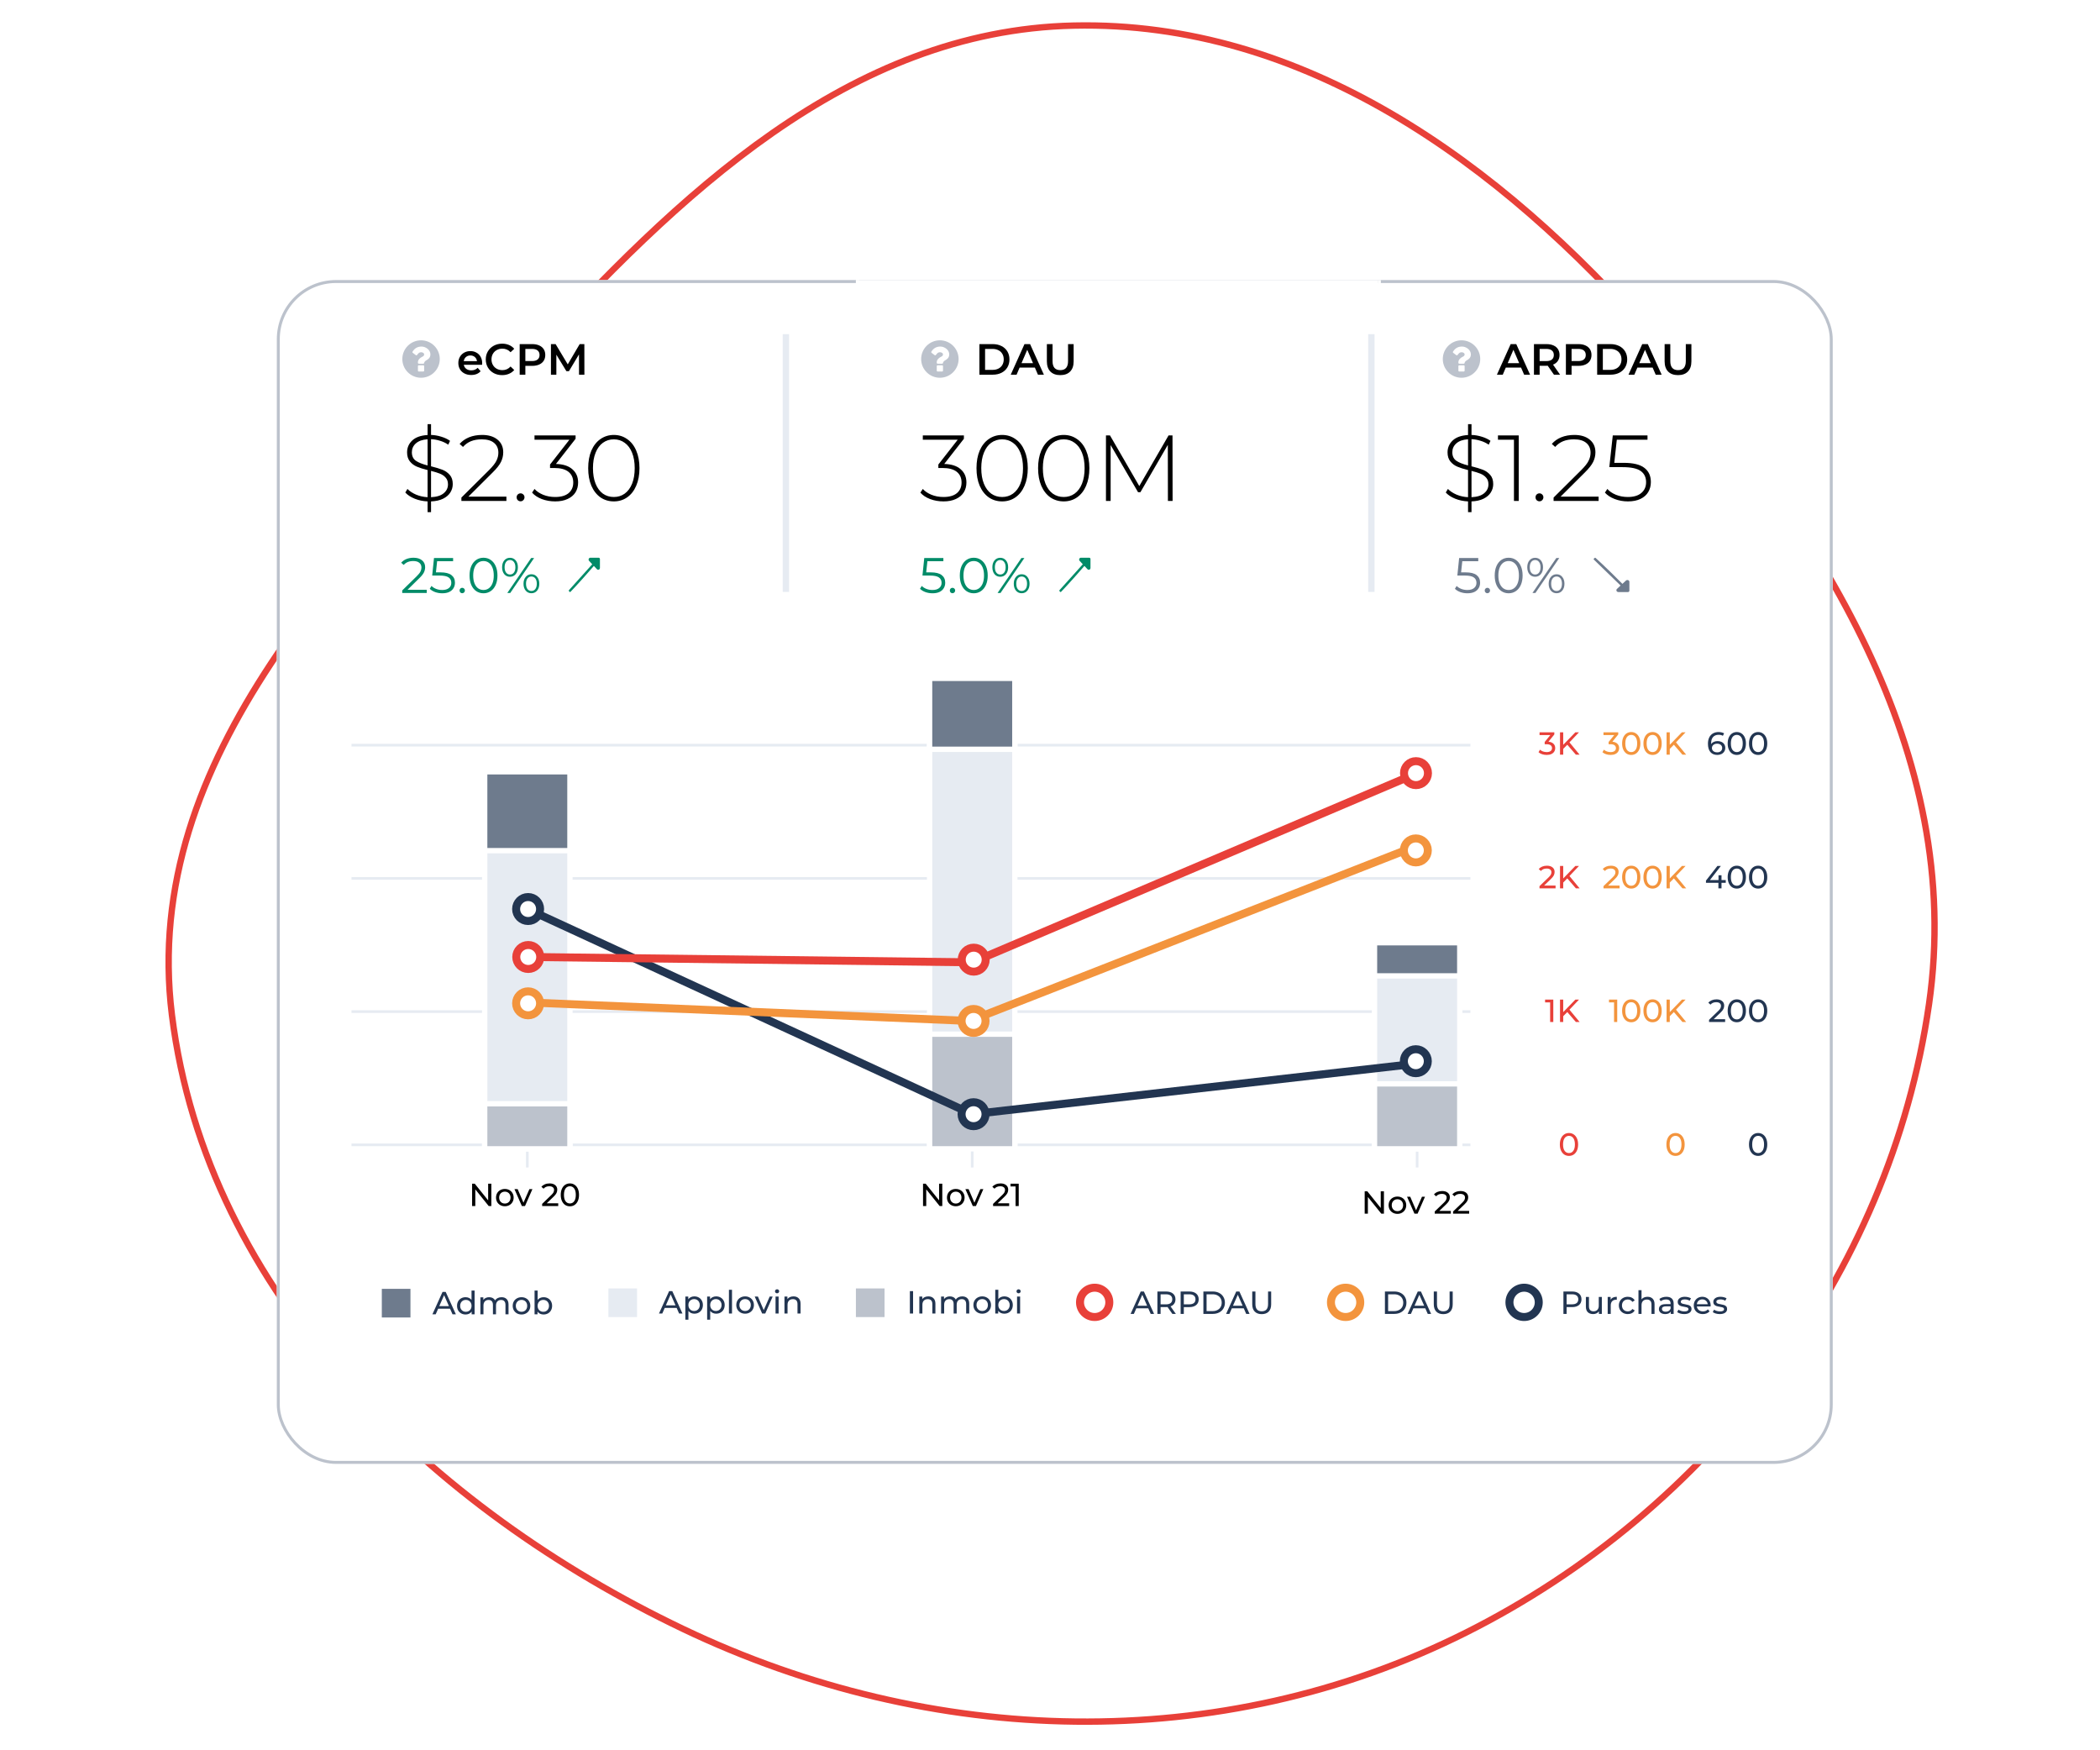 <svg width="660" height="550" viewBox="0 0 660 550" fill="none" xmlns="http://www.w3.org/2000/svg">
<path fill-rule="evenodd" clip-rule="evenodd" d="M337.409 8.042C409.651 6.44 471.481 51.163 519.432 106.021C571.569 165.667 617.644 236.717 606.253 315.607C593.896 401.181 537.066 474.754 460.657 513.059C383.326 551.826 292.767 549.143 214.718 511.888C135.728 474.185 64.995 406.857 54.038 318.972C43.887 237.55 110.185 174.13 165.096 113.878C213.058 61.252 266.79 9.608 337.409 8.042Z" stroke="#E84039" stroke-width="2"/>
<g filter="url(#filter0_d)">
<rect x="87" y="78" width="489" height="372" rx="18.6" fill="white"/>
<rect x="87.465" y="78.465" width="488.07" height="371.07" rx="18.135" stroke="#BCC2CC" stroke-width="0.93"/>
</g>
<rect x="110.465" y="359.331" width="351.664" height="0.837" fill="#E6EBF2"/>
<rect x="110.465" y="317.466" width="351.664" height="0.837" fill="#E6EBF2"/>
<rect x="110.465" y="275.602" width="351.664" height="0.837" fill="#E6EBF2"/>
<rect x="110.465" y="233.737" width="351.664" height="0.837" fill="#E6EBF2"/>
<path d="M154.424 371.951V378.984H153.6L149.38 373.74V378.984H148.375V371.951H149.199L153.419 377.196V371.951H154.424ZM158.669 379.045C158.14 379.045 157.665 378.927 157.243 378.693C156.821 378.459 156.489 378.137 156.248 377.728C156.013 377.313 155.896 376.844 155.896 376.322C155.896 375.799 156.013 375.334 156.248 374.925C156.489 374.51 156.821 374.188 157.243 373.961C157.665 373.726 158.14 373.609 158.669 373.609C159.198 373.609 159.671 373.726 160.086 373.961C160.508 374.188 160.836 374.51 161.071 374.925C161.312 375.334 161.432 375.799 161.432 376.322C161.432 376.844 161.312 377.313 161.071 377.728C160.836 378.137 160.508 378.459 160.086 378.693C159.671 378.927 159.198 379.045 158.669 379.045ZM158.669 378.201C159.011 378.201 159.316 378.124 159.584 377.97C159.858 377.809 160.073 377.588 160.227 377.306C160.381 377.018 160.458 376.69 160.458 376.322C160.458 375.953 160.381 375.628 160.227 375.347C160.073 375.059 159.858 374.838 159.584 374.684C159.316 374.53 159.011 374.453 158.669 374.453C158.328 374.453 158.02 374.53 157.745 374.684C157.477 374.838 157.263 375.059 157.102 375.347C156.948 375.628 156.871 375.953 156.871 376.322C156.871 376.69 156.948 377.018 157.102 377.306C157.263 377.588 157.477 377.809 157.745 377.97C158.02 378.124 158.328 378.201 158.669 378.201ZM167.331 373.659L165 378.984H164.016L161.685 373.659H162.689L164.518 377.929L166.387 373.659H167.331ZM175.441 378.11V378.984H170.387V378.301L173.251 375.538C173.599 375.203 173.834 374.915 173.954 374.674C174.075 374.426 174.135 374.178 174.135 373.93C174.135 373.562 174.005 373.277 173.743 373.076C173.489 372.869 173.12 372.765 172.638 372.765C171.861 372.765 171.262 373.019 170.84 373.529L170.156 372.936C170.431 372.601 170.789 372.34 171.231 372.152C171.68 371.964 172.179 371.871 172.728 371.871C173.465 371.871 174.051 372.048 174.487 372.403C174.922 372.752 175.14 373.227 175.14 373.83C175.14 374.205 175.059 374.56 174.899 374.895C174.738 375.23 174.433 375.612 173.984 376.04L171.834 378.11H175.441ZM179.112 379.065C178.556 379.065 178.06 378.924 177.625 378.643C177.196 378.355 176.858 377.939 176.61 377.397C176.362 376.854 176.238 376.211 176.238 375.468C176.238 374.724 176.362 374.081 176.61 373.539C176.858 372.996 177.196 372.584 177.625 372.303C178.06 372.015 178.556 371.871 179.112 371.871C179.661 371.871 180.15 372.015 180.578 372.303C181.014 372.584 181.356 372.996 181.603 373.539C181.851 374.081 181.975 374.724 181.975 375.468C181.975 376.211 181.851 376.854 181.603 377.397C181.356 377.939 181.014 378.355 180.578 378.643C180.15 378.924 179.661 379.065 179.112 379.065ZM179.112 378.171C179.674 378.171 180.123 377.939 180.458 377.477C180.8 377.015 180.97 376.345 180.97 375.468C180.97 374.59 180.8 373.92 180.458 373.458C180.123 372.996 179.674 372.765 179.112 372.765C178.542 372.765 178.087 372.996 177.745 373.458C177.41 373.92 177.243 374.59 177.243 375.468C177.243 376.345 177.41 377.015 177.745 377.477C178.087 377.939 178.542 378.171 179.112 378.171Z" fill="black"/>
<path d="M296.148 371.951V378.984H295.324L291.104 373.74V378.984H290.099V371.951H290.923L295.143 377.196V371.951H296.148ZM300.393 379.045C299.864 379.045 299.388 378.927 298.966 378.693C298.544 378.459 298.213 378.137 297.972 377.728C297.737 377.313 297.62 376.844 297.62 376.322C297.62 375.799 297.737 375.334 297.972 374.925C298.213 374.51 298.544 374.188 298.966 373.961C299.388 373.726 299.864 373.609 300.393 373.609C300.922 373.609 301.394 373.726 301.81 373.961C302.232 374.188 302.56 374.51 302.794 374.925C303.036 375.334 303.156 375.799 303.156 376.322C303.156 376.844 303.036 377.313 302.794 377.728C302.56 378.137 302.232 378.459 301.81 378.693C301.394 378.927 300.922 379.045 300.393 379.045ZM300.393 378.201C300.735 378.201 301.039 378.124 301.307 377.97C301.582 377.809 301.796 377.588 301.95 377.306C302.104 377.018 302.181 376.69 302.181 376.322C302.181 375.953 302.104 375.628 301.95 375.347C301.796 375.059 301.582 374.838 301.307 374.684C301.039 374.53 300.735 374.453 300.393 374.453C300.051 374.453 299.743 374.53 299.469 374.684C299.201 374.838 298.986 375.059 298.826 375.347C298.672 375.628 298.594 375.953 298.594 376.322C298.594 376.69 298.672 377.018 298.826 377.306C298.986 377.588 299.201 377.809 299.469 377.97C299.743 378.124 300.051 378.201 300.393 378.201ZM309.055 373.659L306.724 378.984H305.739L303.408 373.659H304.413L306.242 377.929L308.111 373.659H309.055ZM317.165 378.11V378.984H312.111V378.301L314.975 375.538C315.323 375.203 315.557 374.915 315.678 374.674C315.799 374.426 315.859 374.178 315.859 373.93C315.859 373.562 315.728 373.277 315.467 373.076C315.212 372.869 314.844 372.765 314.362 372.765C313.585 372.765 312.985 373.019 312.563 373.529L311.88 372.936C312.155 372.601 312.513 372.34 312.955 372.152C313.404 371.964 313.903 371.871 314.452 371.871C315.189 371.871 315.775 372.048 316.21 372.403C316.646 372.752 316.864 373.227 316.864 373.83C316.864 374.205 316.783 374.56 316.622 374.895C316.462 375.23 316.157 375.612 315.708 376.04L313.558 378.11H317.165ZM320.171 371.951V378.984H319.177V372.825H317.589V371.951H320.171Z" fill="black"/>
<path d="M434.95 374.346V381.379H434.126L429.906 376.134V381.379H428.901V374.346H429.725L433.945 379.59V374.346H434.95ZM439.195 381.439C438.666 381.439 438.19 381.322 437.768 381.088C437.346 380.853 437.015 380.532 436.774 380.123C436.539 379.708 436.422 379.239 436.422 378.716C436.422 378.194 436.539 377.728 436.774 377.32C437.015 376.904 437.346 376.583 437.768 376.355C438.19 376.121 438.666 376.003 439.195 376.003C439.724 376.003 440.197 376.121 440.612 376.355C441.034 376.583 441.362 376.904 441.597 377.32C441.838 377.728 441.958 378.194 441.958 378.716C441.958 379.239 441.838 379.708 441.597 380.123C441.362 380.532 441.034 380.853 440.612 381.088C440.197 381.322 439.724 381.439 439.195 381.439ZM439.195 380.595C439.537 380.595 439.842 380.518 440.11 380.364C440.384 380.203 440.598 379.982 440.753 379.701C440.907 379.413 440.984 379.085 440.984 378.716C440.984 378.348 440.907 378.023 440.753 377.742C440.598 377.454 440.384 377.233 440.11 377.079C439.842 376.925 439.537 376.847 439.195 376.847C438.854 376.847 438.545 376.925 438.271 377.079C438.003 377.233 437.789 377.454 437.628 377.742C437.474 378.023 437.397 378.348 437.397 378.716C437.397 379.085 437.474 379.413 437.628 379.701C437.789 379.982 438.003 380.203 438.271 380.364C438.545 380.518 438.854 380.595 439.195 380.595ZM447.857 376.054L445.526 381.379H444.542L442.211 376.054H443.215L445.044 380.324L446.913 376.054H447.857ZM455.967 380.505V381.379H450.913V380.696L453.777 377.933C454.125 377.598 454.36 377.31 454.48 377.069C454.601 376.821 454.661 376.573 454.661 376.325C454.661 375.957 454.53 375.672 454.269 375.471C454.015 375.263 453.646 375.159 453.164 375.159C452.387 375.159 451.787 375.414 451.365 375.923L450.682 375.33C450.957 374.995 451.315 374.734 451.757 374.547C452.206 374.359 452.705 374.265 453.254 374.265C453.991 374.265 454.577 374.443 455.013 374.798C455.448 375.146 455.666 375.622 455.666 376.225C455.666 376.6 455.585 376.955 455.425 377.29C455.264 377.624 454.959 378.006 454.51 378.435L452.36 380.505H455.967ZM461.737 380.505V381.379H456.683V380.696L459.546 377.933C459.895 377.598 460.129 377.31 460.25 377.069C460.37 376.821 460.43 376.573 460.43 376.325C460.43 375.957 460.3 375.672 460.039 375.471C459.784 375.263 459.416 375.159 458.933 375.159C458.156 375.159 457.557 375.414 457.135 375.923L456.452 375.33C456.726 374.995 457.085 374.734 457.527 374.547C457.976 374.359 458.475 374.265 459.024 374.265C459.761 374.265 460.347 374.443 460.782 374.798C461.218 375.146 461.435 375.622 461.435 376.225C461.435 376.6 461.355 376.955 461.194 377.29C461.033 377.624 460.729 378.006 460.28 378.435L458.13 380.505H461.737Z" fill="black"/>
<path d="M165.727 360.168V366.867" stroke="#E6EBF2" stroke-width="0.837"/>
<path d="M305.555 360.168V366.867" stroke="#E6EBF2" stroke-width="0.837"/>
<path d="M445.383 360.168V366.867" stroke="#E6EBF2" stroke-width="0.837"/>
<rect x="152.33" y="262.51" width="26.793" height="98.496" fill="#E6EBF2" stroke="white" stroke-width="1.675"/>
<rect x="152.33" y="346.838" width="26.793" height="14.168" fill="#BCC2CC" stroke="white" stroke-width="1.675"/>
<rect x="152.33" y="242.521" width="26.793" height="24.787" fill="#6E7B8D" stroke="white" stroke-width="1.675"/>
<rect x="292.158" y="220.034" width="26.793" height="140.347" fill="#E6EBF2" stroke="white" stroke-width="1.675"/>
<rect x="292.158" y="324.975" width="26.793" height="36.03" fill="#BCC2CC" stroke="white" stroke-width="1.675"/>
<rect x="292.158" y="213.163" width="26.793" height="22.288" fill="#6E7B8D" stroke="white" stroke-width="1.675"/>
<rect x="431.986" y="299.364" width="26.793" height="61.641" fill="#E6EBF2" stroke="white" stroke-width="1.675"/>
<rect x="431.986" y="340.591" width="26.793" height="20.414" fill="#BCC2CC" stroke="white" stroke-width="1.675"/>
<rect x="431.986" y="296.241" width="26.793" height="10.42" fill="#6E7B8D" stroke="white" stroke-width="1.675"/>
<path d="M444.545 334.308L305.554 350.121L165.726 285.649" stroke="#223551" stroke-width="2.512"/>
<circle r="3.768" transform="matrix(-1 0 0 1 444.976 333.47)" fill="white" stroke="#223551" stroke-width="2.512"/>
<circle r="3.768" transform="matrix(-1 0 0 1 305.976 350.121)" fill="white" stroke="#223551" stroke-width="2.512"/>
<circle r="3.768" transform="matrix(-1 0 0 1 165.976 285.649)" fill="white" stroke="#223551" stroke-width="2.512"/>
<path d="M443.708 266.391L304.717 320.815L164.889 314.954" stroke="#F3943D" stroke-width="2.512"/>
<circle cx="444.977" cy="267.229" r="3.768" transform="rotate(-180 444.977 267.229)" fill="white" stroke="#F3943D" stroke-width="2.512"/>
<circle cx="305.977" cy="320.816" r="3.768" transform="rotate(-180 305.977 320.816)" fill="white" stroke="#F3943D" stroke-width="2.512"/>
<circle cx="165.977" cy="315.28" r="3.768" transform="rotate(-180 165.977 315.28)" fill="white" stroke="#F3943D" stroke-width="2.512"/>
<path d="M166.563 300.721L305.554 302.395L445.382 242.947" stroke="#E84039" stroke-width="2.512"/>
<circle cx="166.024" cy="300.721" r="3.768" fill="white" stroke="#E84039" stroke-width="2.512"/>
<circle cx="306.024" cy="301.558" r="3.768" fill="white" stroke="#E84039" stroke-width="2.512"/>
<circle cx="445.024" cy="242.947" r="3.768" fill="white" stroke="#E84039" stroke-width="2.512"/>
<path d="M539.817 232.876C540.279 232.876 540.691 232.963 541.053 233.138C541.421 233.312 541.709 233.563 541.917 233.891C542.125 234.213 542.229 234.584 542.229 235.006C542.229 235.448 542.118 235.837 541.897 236.172C541.683 236.507 541.385 236.768 541.003 236.956C540.628 237.136 540.206 237.227 539.737 237.227C538.792 237.227 538.062 236.922 537.546 236.313C537.037 235.703 536.783 234.839 536.783 233.72C536.783 232.937 536.92 232.27 537.195 231.721C537.476 231.165 537.865 230.746 538.36 230.465C538.863 230.177 539.445 230.033 540.109 230.033C540.45 230.033 540.772 230.07 541.073 230.143C541.375 230.21 541.636 230.311 541.857 230.445L541.475 231.228C541.14 231.007 540.691 230.897 540.129 230.897C539.399 230.897 538.826 231.125 538.411 231.58C537.995 232.029 537.788 232.685 537.788 233.549C537.788 233.657 537.791 233.74 537.798 233.801C537.999 233.499 538.273 233.271 538.622 233.117C538.977 232.957 539.375 232.876 539.817 232.876ZM539.697 236.413C540.159 236.413 540.534 236.289 540.822 236.041C541.11 235.793 541.254 235.462 541.254 235.047C541.254 234.631 541.107 234.303 540.812 234.062C540.524 233.814 540.135 233.69 539.646 233.69C539.332 233.69 539.05 233.75 538.802 233.871C538.561 233.992 538.37 234.156 538.23 234.363C538.096 234.571 538.029 234.802 538.029 235.057C538.029 235.304 538.092 235.532 538.22 235.74C538.354 235.941 538.545 236.105 538.792 236.232C539.047 236.353 539.348 236.413 539.697 236.413ZM545.858 237.227C545.302 237.227 544.806 237.086 544.371 236.805C543.942 236.517 543.604 236.102 543.356 235.559C543.108 235.016 542.984 234.373 542.984 233.63C542.984 232.886 543.108 232.243 543.356 231.701C543.604 231.158 543.942 230.746 544.371 230.465C544.806 230.177 545.302 230.033 545.858 230.033C546.407 230.033 546.896 230.177 547.325 230.465C547.76 230.746 548.102 231.158 548.349 231.701C548.597 232.243 548.721 232.886 548.721 233.63C548.721 234.373 548.597 235.016 548.349 235.559C548.102 236.102 547.76 236.517 547.325 236.805C546.896 237.086 546.407 237.227 545.858 237.227ZM545.858 236.333C546.42 236.333 546.869 236.102 547.204 235.639C547.546 235.177 547.716 234.507 547.716 233.63C547.716 232.752 547.546 232.083 547.204 231.62C546.869 231.158 546.42 230.927 545.858 230.927C545.288 230.927 544.833 231.158 544.491 231.62C544.156 232.083 543.989 232.752 543.989 233.63C543.989 234.507 544.156 235.177 544.491 235.639C544.833 236.102 545.288 236.333 545.858 236.333ZM552.559 237.227C552.003 237.227 551.508 237.086 551.072 236.805C550.644 236.517 550.305 236.102 550.057 235.559C549.81 235.016 549.686 234.373 549.686 233.63C549.686 232.886 549.81 232.243 550.057 231.701C550.305 231.158 550.644 230.746 551.072 230.465C551.508 230.177 552.003 230.033 552.559 230.033C553.109 230.033 553.598 230.177 554.026 230.465C554.462 230.746 554.803 231.158 555.051 231.701C555.299 232.243 555.423 232.886 555.423 233.63C555.423 234.373 555.299 235.016 555.051 235.559C554.803 236.102 554.462 236.517 554.026 236.805C553.598 237.086 553.109 237.227 552.559 237.227ZM552.559 236.333C553.122 236.333 553.571 236.102 553.906 235.639C554.247 235.177 554.418 234.507 554.418 233.63C554.418 232.752 554.247 232.083 553.906 231.62C553.571 231.158 553.122 230.927 552.559 230.927C551.99 230.927 551.534 231.158 551.193 231.62C550.858 232.083 550.69 232.752 550.69 233.63C550.69 234.507 550.858 235.177 551.193 235.639C551.534 236.102 551.99 236.333 552.559 236.333ZM542.382 277.418H541.045V279.146H540.071V277.418H536.162V276.715L539.759 272.113H540.844L537.398 276.554H540.101V275.027H541.045V276.554H542.382V277.418ZM545.858 279.227C545.302 279.227 544.806 279.086 544.371 278.805C543.942 278.517 543.604 278.102 543.356 277.559C543.108 277.016 542.984 276.373 542.984 275.63C542.984 274.886 543.108 274.243 543.356 273.701C543.604 273.158 543.942 272.746 544.371 272.465C544.806 272.177 545.302 272.033 545.858 272.033C546.407 272.033 546.896 272.177 547.325 272.465C547.76 272.746 548.102 273.158 548.349 273.701C548.597 274.243 548.721 274.886 548.721 275.63C548.721 276.373 548.597 277.016 548.349 277.559C548.102 278.102 547.76 278.517 547.325 278.805C546.896 279.086 546.407 279.227 545.858 279.227ZM545.858 278.333C546.42 278.333 546.869 278.102 547.204 277.639C547.546 277.177 547.716 276.507 547.716 275.63C547.716 274.752 547.546 274.083 547.204 273.62C546.869 273.158 546.42 272.927 545.858 272.927C545.288 272.927 544.833 273.158 544.491 273.62C544.156 274.083 543.989 274.752 543.989 275.63C543.989 276.507 544.156 277.177 544.491 277.639C544.833 278.102 545.288 278.333 545.858 278.333ZM552.559 279.227C552.003 279.227 551.508 279.086 551.072 278.805C550.644 278.517 550.305 278.102 550.057 277.559C549.81 277.016 549.686 276.373 549.686 275.63C549.686 274.886 549.81 274.243 550.057 273.701C550.305 273.158 550.644 272.746 551.072 272.465C551.508 272.177 552.003 272.033 552.559 272.033C553.109 272.033 553.598 272.177 554.026 272.465C554.462 272.746 554.803 273.158 555.051 273.701C555.299 274.243 555.423 274.886 555.423 275.63C555.423 276.373 555.299 277.016 555.051 277.559C554.803 278.102 554.462 278.517 554.026 278.805C553.598 279.086 553.109 279.227 552.559 279.227ZM552.559 278.333C553.122 278.333 553.571 278.102 553.906 277.639C554.247 277.177 554.418 276.507 554.418 275.63C554.418 274.752 554.247 274.083 553.906 273.62C553.571 273.158 553.122 272.927 552.559 272.927C551.99 272.927 551.534 273.158 551.193 273.62C550.858 274.083 550.69 274.752 550.69 275.63C550.69 276.507 550.858 277.177 551.193 277.639C551.534 278.102 551.99 278.333 552.559 278.333ZM542.187 320.272V321.146H537.133V320.463L539.997 317.7C540.345 317.365 540.58 317.077 540.7 316.836C540.821 316.588 540.881 316.34 540.881 316.093C540.881 315.724 540.751 315.439 540.489 315.239C540.235 315.031 539.866 314.927 539.384 314.927C538.607 314.927 538.008 315.182 537.586 315.691L536.902 315.098C537.177 314.763 537.535 314.502 537.977 314.314C538.426 314.127 538.925 314.033 539.475 314.033C540.211 314.033 540.797 314.21 541.233 314.565C541.668 314.914 541.886 315.389 541.886 315.992C541.886 316.367 541.806 316.722 541.645 317.057C541.484 317.392 541.179 317.774 540.73 318.203L538.58 320.272H542.187ZM545.858 321.227C545.302 321.227 544.806 321.086 544.371 320.805C543.942 320.517 543.604 320.102 543.356 319.559C543.108 319.016 542.984 318.373 542.984 317.63C542.984 316.886 543.108 316.243 543.356 315.701C543.604 315.158 543.942 314.746 544.371 314.465C544.806 314.177 545.302 314.033 545.858 314.033C546.407 314.033 546.896 314.177 547.325 314.465C547.76 314.746 548.102 315.158 548.349 315.701C548.597 316.243 548.721 316.886 548.721 317.63C548.721 318.373 548.597 319.016 548.349 319.559C548.102 320.102 547.76 320.517 547.325 320.805C546.896 321.086 546.407 321.227 545.858 321.227ZM545.858 320.333C546.42 320.333 546.869 320.102 547.204 319.639C547.546 319.177 547.716 318.507 547.716 317.63C547.716 316.752 547.546 316.083 547.204 315.62C546.869 315.158 546.42 314.927 545.858 314.927C545.288 314.927 544.833 315.158 544.491 315.62C544.156 316.083 543.989 316.752 543.989 317.63C543.989 318.507 544.156 319.177 544.491 319.639C544.833 320.102 545.288 320.333 545.858 320.333ZM552.559 321.227C552.003 321.227 551.508 321.086 551.072 320.805C550.644 320.517 550.305 320.102 550.057 319.559C549.81 319.016 549.686 318.373 549.686 317.63C549.686 316.886 549.81 316.243 550.057 315.701C550.305 315.158 550.644 314.746 551.072 314.465C551.508 314.177 552.003 314.033 552.559 314.033C553.109 314.033 553.598 314.177 554.026 314.465C554.462 314.746 554.803 315.158 555.051 315.701C555.299 316.243 555.423 316.886 555.423 317.63C555.423 318.373 555.299 319.016 555.051 319.559C554.803 320.102 554.462 320.517 554.026 320.805C553.598 321.086 553.109 321.227 552.559 321.227ZM552.559 320.333C553.122 320.333 553.571 320.102 553.906 319.639C554.247 319.177 554.418 318.507 554.418 317.63C554.418 316.752 554.247 316.083 553.906 315.62C553.571 315.158 553.122 314.927 552.559 314.927C551.99 314.927 551.534 315.158 551.193 315.62C550.858 316.083 550.69 316.752 550.69 317.63C550.69 318.507 550.858 319.177 551.193 319.639C551.534 320.102 551.99 320.333 552.559 320.333ZM552.559 363.227C552.003 363.227 551.508 363.086 551.072 362.805C550.644 362.517 550.305 362.102 550.057 361.559C549.81 361.016 549.686 360.373 549.686 359.63C549.686 358.886 549.81 358.243 550.057 357.701C550.305 357.158 550.644 356.746 551.072 356.465C551.508 356.177 552.003 356.033 552.559 356.033C553.109 356.033 553.598 356.177 554.026 356.465C554.462 356.746 554.803 357.158 555.051 357.701C555.299 358.243 555.423 358.886 555.423 359.63C555.423 360.373 555.299 361.016 555.051 361.559C554.803 362.102 554.462 362.517 554.026 362.805C553.598 363.086 553.109 363.227 552.559 363.227ZM552.559 362.333C553.122 362.333 553.571 362.102 553.906 361.639C554.247 361.177 554.418 360.507 554.418 359.63C554.418 358.752 554.247 358.083 553.906 357.62C553.571 357.158 553.122 356.927 552.559 356.927C551.99 356.927 551.534 357.158 551.193 357.62C550.858 358.083 550.69 358.752 550.69 359.63C550.69 360.507 550.858 361.177 551.193 361.639C551.534 362.102 551.99 362.333 552.559 362.333Z" fill="#223551"/>
<path d="M506.75 233.067C507.44 233.134 507.966 233.349 508.327 233.71C508.689 234.065 508.87 234.521 508.87 235.077C508.87 235.479 508.769 235.844 508.569 236.172C508.368 236.493 508.066 236.751 507.664 236.946C507.269 237.133 506.783 237.227 506.207 237.227C505.705 237.227 505.223 237.153 504.761 237.006C504.298 236.852 503.92 236.641 503.625 236.373L504.087 235.579C504.328 235.807 504.637 235.991 505.012 236.132C505.387 236.266 505.785 236.333 506.207 236.333C506.73 236.333 507.135 236.222 507.423 236.001C507.718 235.78 507.865 235.475 507.865 235.087C507.865 234.698 507.721 234.397 507.433 234.182C507.145 233.968 506.71 233.861 506.127 233.861H505.564V233.158L507.333 230.987H503.947V230.113H508.589V230.796L506.75 233.067ZM512.681 237.227C512.125 237.227 511.629 237.086 511.194 236.805C510.765 236.517 510.427 236.102 510.179 235.559C509.931 235.016 509.807 234.373 509.807 233.63C509.807 232.886 509.931 232.243 510.179 231.701C510.427 231.158 510.765 230.746 511.194 230.465C511.629 230.177 512.125 230.033 512.681 230.033C513.23 230.033 513.719 230.177 514.148 230.465C514.583 230.746 514.925 231.158 515.172 231.701C515.42 232.243 515.544 232.886 515.544 233.63C515.544 234.373 515.42 235.016 515.172 235.559C514.925 236.102 514.583 236.517 514.148 236.805C513.719 237.086 513.23 237.227 512.681 237.227ZM512.681 236.333C513.243 236.333 513.692 236.102 514.027 235.639C514.369 235.177 514.539 234.507 514.539 233.63C514.539 232.752 514.369 232.083 514.027 231.62C513.692 231.158 513.243 230.927 512.681 230.927C512.111 230.927 511.656 231.158 511.314 231.62C510.979 232.083 510.812 232.752 510.812 233.63C510.812 234.507 510.979 235.177 511.314 235.639C511.656 236.102 512.111 236.333 512.681 236.333ZM519.382 237.227C518.826 237.227 518.331 237.086 517.895 236.805C517.467 236.517 517.128 236.102 516.88 235.559C516.633 235.016 516.509 234.373 516.509 233.63C516.509 232.886 516.633 232.243 516.88 231.701C517.128 231.158 517.467 230.746 517.895 230.465C518.331 230.177 518.826 230.033 519.382 230.033C519.932 230.033 520.421 230.177 520.849 230.465C521.285 230.746 521.626 231.158 521.874 231.701C522.122 232.243 522.246 232.886 522.246 233.63C522.246 234.373 522.122 235.016 521.874 235.559C521.626 236.102 521.285 236.517 520.849 236.805C520.421 237.086 519.932 237.227 519.382 237.227ZM519.382 236.333C519.945 236.333 520.394 236.102 520.729 235.639C521.07 235.177 521.241 234.507 521.241 233.63C521.241 232.752 521.07 232.083 520.729 231.62C520.394 231.158 519.945 230.927 519.382 230.927C518.813 230.927 518.357 231.158 518.016 231.62C517.681 232.083 517.513 232.752 517.513 233.63C517.513 234.507 517.681 235.177 518.016 235.639C518.357 236.102 518.813 236.333 519.382 236.333ZM526.074 234.022L524.788 235.328V237.146H523.783V230.113H524.788V234.042L528.606 230.113H529.751L526.747 233.278L529.942 237.146H528.767L526.074 234.022ZM509.01 278.272V279.146H503.956V278.463L506.82 275.7C507.168 275.365 507.403 275.077 507.523 274.836C507.644 274.588 507.704 274.34 507.704 274.093C507.704 273.724 507.574 273.439 507.312 273.239C507.058 273.031 506.689 272.927 506.207 272.927C505.43 272.927 504.831 273.182 504.409 273.691L503.725 273.098C504 272.763 504.358 272.502 504.8 272.314C505.249 272.127 505.748 272.033 506.298 272.033C507.034 272.033 507.62 272.21 508.056 272.565C508.491 272.914 508.709 273.389 508.709 273.992C508.709 274.367 508.629 274.722 508.468 275.057C508.307 275.392 508.002 275.774 507.553 276.203L505.403 278.272H509.01ZM512.681 279.227C512.125 279.227 511.629 279.086 511.194 278.805C510.765 278.517 510.427 278.102 510.179 277.559C509.931 277.016 509.807 276.373 509.807 275.63C509.807 274.886 509.931 274.243 510.179 273.701C510.427 273.158 510.765 272.746 511.194 272.465C511.629 272.177 512.125 272.033 512.681 272.033C513.23 272.033 513.719 272.177 514.148 272.465C514.583 272.746 514.925 273.158 515.172 273.701C515.42 274.243 515.544 274.886 515.544 275.63C515.544 276.373 515.42 277.016 515.172 277.559C514.925 278.102 514.583 278.517 514.148 278.805C513.719 279.086 513.23 279.227 512.681 279.227ZM512.681 278.333C513.243 278.333 513.692 278.102 514.027 277.639C514.369 277.177 514.539 276.507 514.539 275.63C514.539 274.752 514.369 274.083 514.027 273.62C513.692 273.158 513.243 272.927 512.681 272.927C512.111 272.927 511.656 273.158 511.314 273.62C510.979 274.083 510.812 274.752 510.812 275.63C510.812 276.507 510.979 277.177 511.314 277.639C511.656 278.102 512.111 278.333 512.681 278.333ZM519.382 279.227C518.826 279.227 518.331 279.086 517.895 278.805C517.467 278.517 517.128 278.102 516.88 277.559C516.633 277.016 516.509 276.373 516.509 275.63C516.509 274.886 516.633 274.243 516.88 273.701C517.128 273.158 517.467 272.746 517.895 272.465C518.331 272.177 518.826 272.033 519.382 272.033C519.932 272.033 520.421 272.177 520.849 272.465C521.285 272.746 521.626 273.158 521.874 273.701C522.122 274.243 522.246 274.886 522.246 275.63C522.246 276.373 522.122 277.016 521.874 277.559C521.626 278.102 521.285 278.517 520.849 278.805C520.421 279.086 519.932 279.227 519.382 279.227ZM519.382 278.333C519.945 278.333 520.394 278.102 520.729 277.639C521.07 277.177 521.241 276.507 521.241 275.63C521.241 274.752 521.07 274.083 520.729 273.62C520.394 273.158 519.945 272.927 519.382 272.927C518.813 272.927 518.357 273.158 518.016 273.62C517.681 274.083 517.513 274.752 517.513 275.63C517.513 276.507 517.681 277.177 518.016 277.639C518.357 278.102 518.813 278.333 519.382 278.333ZM526.074 276.022L524.788 277.328V279.146H523.783V272.113H524.788V276.042L528.606 272.113H529.751L526.747 275.278L529.942 279.146H528.767L526.074 276.022ZM508.269 314.113V321.146H507.274V314.987H505.686V314.113H508.269ZM512.681 321.227C512.125 321.227 511.629 321.086 511.194 320.805C510.765 320.517 510.427 320.102 510.179 319.559C509.931 319.016 509.807 318.373 509.807 317.63C509.807 316.886 509.931 316.243 510.179 315.701C510.427 315.158 510.765 314.746 511.194 314.465C511.629 314.177 512.125 314.033 512.681 314.033C513.23 314.033 513.719 314.177 514.148 314.465C514.583 314.746 514.925 315.158 515.172 315.701C515.42 316.243 515.544 316.886 515.544 317.63C515.544 318.373 515.42 319.016 515.172 319.559C514.925 320.102 514.583 320.517 514.148 320.805C513.719 321.086 513.23 321.227 512.681 321.227ZM512.681 320.333C513.243 320.333 513.692 320.102 514.027 319.639C514.369 319.177 514.539 318.507 514.539 317.63C514.539 316.752 514.369 316.083 514.027 315.62C513.692 315.158 513.243 314.927 512.681 314.927C512.111 314.927 511.656 315.158 511.314 315.62C510.979 316.083 510.812 316.752 510.812 317.63C510.812 318.507 510.979 319.177 511.314 319.639C511.656 320.102 512.111 320.333 512.681 320.333ZM519.382 321.227C518.826 321.227 518.331 321.086 517.895 320.805C517.467 320.517 517.128 320.102 516.88 319.559C516.633 319.016 516.509 318.373 516.509 317.63C516.509 316.886 516.633 316.243 516.88 315.701C517.128 315.158 517.467 314.746 517.895 314.465C518.331 314.177 518.826 314.033 519.382 314.033C519.932 314.033 520.421 314.177 520.849 314.465C521.285 314.746 521.626 315.158 521.874 315.701C522.122 316.243 522.246 316.886 522.246 317.63C522.246 318.373 522.122 319.016 521.874 319.559C521.626 320.102 521.285 320.517 520.849 320.805C520.421 321.086 519.932 321.227 519.382 321.227ZM519.382 320.333C519.945 320.333 520.394 320.102 520.729 319.639C521.07 319.177 521.241 318.507 521.241 317.63C521.241 316.752 521.07 316.083 520.729 315.62C520.394 315.158 519.945 314.927 519.382 314.927C518.813 314.927 518.357 315.158 518.016 315.62C517.681 316.083 517.513 316.752 517.513 317.63C517.513 318.507 517.681 319.177 518.016 319.639C518.357 320.102 518.813 320.333 519.382 320.333ZM526.074 318.022L524.788 319.328V321.146H523.783V314.113H524.788V318.042L528.606 314.113H529.751L526.747 317.278L529.942 321.146H528.767L526.074 318.022ZM526.604 363.227C526.048 363.227 525.552 363.086 525.117 362.805C524.688 362.517 524.35 362.102 524.102 361.559C523.854 361.016 523.73 360.373 523.73 359.63C523.73 358.886 523.854 358.243 524.102 357.701C524.35 357.158 524.688 356.746 525.117 356.465C525.552 356.177 526.048 356.033 526.604 356.033C527.153 356.033 527.642 356.177 528.071 356.465C528.506 356.746 528.848 357.158 529.096 357.701C529.344 358.243 529.467 358.886 529.467 359.63C529.467 360.373 529.344 361.016 529.096 361.559C528.848 362.102 528.506 362.517 528.071 362.805C527.642 363.086 527.153 363.227 526.604 363.227ZM526.604 362.333C527.167 362.333 527.615 362.102 527.95 361.639C528.292 361.177 528.463 360.507 528.463 359.63C528.463 358.752 528.292 358.083 527.95 357.62C527.615 357.158 527.167 356.927 526.604 356.927C526.035 356.927 525.579 357.158 525.237 357.62C524.903 358.083 524.735 358.752 524.735 359.63C524.735 360.507 524.903 361.177 525.237 361.639C525.579 362.102 526.035 362.333 526.604 362.333Z" fill="#F3943D"/>
<path d="M486.661 233.067C487.351 233.134 487.877 233.349 488.238 233.71C488.6 234.065 488.781 234.521 488.781 235.077C488.781 235.479 488.68 235.844 488.479 236.172C488.278 236.493 487.977 236.751 487.575 236.946C487.18 237.133 486.694 237.227 486.118 237.227C485.616 237.227 485.134 237.153 484.671 237.006C484.209 236.852 483.831 236.641 483.536 236.373L483.998 235.579C484.239 235.807 484.547 235.991 484.923 236.132C485.298 236.266 485.696 236.333 486.118 236.333C486.641 236.333 487.046 236.222 487.334 236.001C487.629 235.78 487.776 235.475 487.776 235.087C487.776 234.698 487.632 234.397 487.344 234.182C487.056 233.968 486.621 233.861 486.038 233.861H485.475V233.158L487.244 230.987H483.857V230.113H488.499V230.796L486.661 233.067ZM492.581 234.022L491.295 235.328V237.146H490.291V230.113H491.295V234.042L495.113 230.113H496.259L493.255 233.278L496.45 237.146H495.274L492.581 234.022ZM488.892 278.272V279.146H483.838V278.463L486.701 275.7C487.05 275.365 487.284 275.077 487.405 274.836C487.525 274.588 487.586 274.34 487.586 274.093C487.586 273.724 487.455 273.439 487.194 273.239C486.939 273.031 486.571 272.927 486.089 272.927C485.312 272.927 484.712 273.182 484.29 273.691L483.607 273.098C483.881 272.763 484.24 272.502 484.682 272.314C485.131 272.127 485.63 272.033 486.179 272.033C486.916 272.033 487.502 272.21 487.937 272.565C488.373 272.914 488.59 273.389 488.59 273.992C488.59 274.367 488.51 274.722 488.349 275.057C488.188 275.392 487.884 275.774 487.435 276.203L485.285 278.272H488.892ZM492.581 276.022L491.295 277.328V279.146H490.291V272.113H491.295V276.042L495.113 272.113H496.259L493.255 275.278L496.45 279.146H495.274L492.581 276.022ZM488.179 314.113V321.146H487.185V314.987H485.597V314.113H488.179ZM492.581 318.022L491.295 319.328V321.146H490.291V314.113H491.295V318.042L495.113 314.113H496.259L493.255 317.278L496.45 321.146H495.274L492.581 318.022ZM493.112 363.227C492.556 363.227 492.06 363.086 491.624 362.805C491.196 362.517 490.858 362.102 490.61 361.559C490.362 361.016 490.238 360.373 490.238 359.63C490.238 358.886 490.362 358.243 490.61 357.701C490.858 357.158 491.196 356.746 491.624 356.465C492.06 356.177 492.556 356.033 493.112 356.033C493.661 356.033 494.15 356.177 494.578 356.465C495.014 356.746 495.355 357.158 495.603 357.701C495.851 358.243 495.975 358.886 495.975 359.63C495.975 360.373 495.851 361.016 495.603 361.559C495.355 362.102 495.014 362.517 494.578 362.805C494.15 363.086 493.661 363.227 493.112 363.227ZM493.112 362.333C493.674 362.333 494.123 362.102 494.458 361.639C494.799 361.177 494.97 360.507 494.97 359.63C494.97 358.752 494.799 358.083 494.458 357.62C494.123 357.158 493.674 356.927 493.112 356.927C492.542 356.927 492.087 357.158 491.745 357.62C491.41 358.083 491.243 358.752 491.243 359.63C491.243 360.507 491.41 361.177 491.745 361.639C492.087 362.102 492.542 362.333 493.112 362.333Z" fill="#E84039"/>
<path fill-rule="evenodd" clip-rule="evenodd" d="M339.432 409.244C339.432 406.7 341.493 404.639 344.037 404.639C346.58 404.639 348.642 406.7 348.642 409.244C348.642 411.787 346.58 413.849 344.037 413.849C341.493 413.849 339.432 411.787 339.432 409.244Z" stroke="#E84039" stroke-width="2.512"/>
<path d="M360.876 411.112H357.138L356.365 412.871H355.33L358.515 405.837H359.51L362.705 412.871H361.65L360.876 411.112ZM360.524 410.308L359.007 406.862L357.49 410.308H360.524ZM368.456 412.871L366.939 410.71C366.751 410.724 366.604 410.73 366.497 410.73H364.759V412.871H363.754V405.837H366.497C367.408 405.837 368.125 406.055 368.647 406.49C369.169 406.926 369.431 407.525 369.431 408.289C369.431 408.831 369.297 409.294 369.029 409.675C368.761 410.057 368.379 410.335 367.883 410.509L369.551 412.871H368.456ZM366.467 409.876C367.103 409.876 367.589 409.739 367.924 409.464C368.259 409.19 368.426 408.798 368.426 408.289C368.426 407.78 368.259 407.391 367.924 407.123C367.589 406.849 367.103 406.711 366.467 406.711H364.759V409.876H366.467ZM373.797 405.837C374.708 405.837 375.425 406.055 375.947 406.49C376.47 406.926 376.731 407.525 376.731 408.289C376.731 409.053 376.47 409.652 375.947 410.087C375.425 410.523 374.708 410.741 373.797 410.741H372.059V412.871H371.054V405.837H373.797ZM373.767 409.866C374.403 409.866 374.889 409.732 375.224 409.464C375.559 409.19 375.726 408.798 375.726 408.289C375.726 407.78 375.559 407.391 375.224 407.123C374.889 406.849 374.403 406.711 373.767 406.711H372.059V409.866H373.767ZM378.207 405.837H381.171C381.915 405.837 382.574 405.985 383.15 406.279C383.726 406.574 384.172 406.989 384.487 407.525C384.808 408.054 384.969 408.664 384.969 409.354C384.969 410.044 384.808 410.657 384.487 411.193C384.172 411.722 383.726 412.134 383.15 412.429C382.574 412.723 381.915 412.871 381.171 412.871H378.207V405.837ZM381.111 411.996C381.68 411.996 382.179 411.886 382.608 411.665C383.043 411.444 383.378 411.136 383.613 410.741C383.847 410.339 383.964 409.876 383.964 409.354C383.964 408.831 383.847 408.373 383.613 407.977C383.378 407.576 383.043 407.264 382.608 407.043C382.179 406.822 381.68 406.711 381.111 406.711H379.212V411.996H381.111ZM390.891 411.112H387.153L386.38 412.871H385.345L388.53 405.837H389.525L392.72 412.871H391.665L390.891 411.112ZM390.539 410.308L389.022 406.862L387.505 410.308H390.539ZM396.536 412.951C395.598 412.951 394.868 412.683 394.345 412.147C393.823 411.611 393.561 410.841 393.561 409.836V405.837H394.566V409.796C394.566 411.303 395.226 412.057 396.546 412.057C397.189 412.057 397.681 411.873 398.023 411.504C398.364 411.129 398.535 410.56 398.535 409.796V405.837H399.51V409.836C399.51 410.848 399.248 411.621 398.726 412.157C398.203 412.686 397.473 412.951 396.536 412.951Z" fill="#223551"/>
<path fill-rule="evenodd" clip-rule="evenodd" d="M418.3 409.243C418.3 406.7 420.362 404.638 422.905 404.638C425.448 404.638 427.51 406.7 427.51 409.243C427.51 411.787 425.448 413.848 422.905 413.848C420.362 413.848 418.3 411.787 418.3 409.243Z" stroke="#F3943D" stroke-width="2.512"/>
<path d="M435.263 405.837H438.227C438.971 405.837 439.63 405.984 440.206 406.279C440.782 406.574 441.228 406.989 441.543 407.525C441.864 408.054 442.025 408.664 442.025 409.353C442.025 410.043 441.864 410.656 441.543 411.192C441.228 411.721 440.782 412.133 440.206 412.428C439.63 412.723 438.971 412.87 438.227 412.87H435.263V405.837ZM438.167 411.996C438.736 411.996 439.235 411.885 439.664 411.664C440.099 411.443 440.434 411.135 440.669 410.74C440.903 410.338 441.02 409.876 441.02 409.353C441.02 408.831 440.903 408.372 440.669 407.977C440.434 407.575 440.099 407.264 439.664 407.043C439.235 406.822 438.736 406.711 438.167 406.711H436.268V411.996H438.167ZM447.947 411.112H444.209L443.436 412.87H442.401L445.586 405.837H446.581L449.776 412.87H448.721L447.947 411.112ZM447.595 410.308L446.078 406.862L444.561 410.308H447.595ZM453.592 412.95C452.654 412.95 451.924 412.683 451.401 412.147C450.879 411.611 450.617 410.841 450.617 409.836V405.837H451.622V409.796C451.622 411.303 452.282 412.056 453.602 412.056C454.245 412.056 454.737 411.872 455.079 411.504C455.42 411.129 455.591 410.559 455.591 409.796V405.837H456.566V409.836C456.566 410.847 456.304 411.621 455.782 412.157C455.259 412.686 454.529 412.95 453.592 412.95Z" fill="#223551"/>
<path fill-rule="evenodd" clip-rule="evenodd" d="M474.398 409.243C474.398 406.7 476.46 404.638 479.004 404.638C481.547 404.638 483.609 406.7 483.609 409.243C483.609 411.787 481.547 413.848 479.004 413.848C476.46 413.848 474.398 411.787 474.398 409.243Z" stroke="#223551" stroke-width="2.512"/>
<path d="M494.105 405.837C495.016 405.837 495.732 406.055 496.255 406.49C496.777 406.925 497.038 407.525 497.038 408.288C497.038 409.052 496.777 409.652 496.255 410.087C495.732 410.522 495.016 410.74 494.105 410.74H492.366V412.87H491.362V405.837H494.105ZM494.074 409.866C494.711 409.866 495.196 409.732 495.531 409.464C495.866 409.189 496.034 408.798 496.034 408.288C496.034 407.779 495.866 407.391 495.531 407.123C495.196 406.848 494.711 406.711 494.074 406.711H492.366V409.866H494.074ZM503.436 407.545V412.87H502.521V412.066C502.327 412.341 502.069 412.555 501.748 412.709C501.433 412.857 501.088 412.93 500.713 412.93C500.003 412.93 499.443 412.736 499.035 412.348C498.626 411.952 498.422 411.373 498.422 410.609V407.545H499.386V410.499C499.386 411.015 499.51 411.407 499.758 411.674C500.006 411.936 500.361 412.066 500.823 412.066C501.332 412.066 501.734 411.912 502.029 411.604C502.324 411.296 502.471 410.861 502.471 410.298V407.545H503.436ZM506.196 408.439C506.364 408.131 506.611 407.897 506.94 407.736C507.268 407.575 507.666 407.495 508.135 407.495V408.429C508.082 408.422 508.008 408.419 507.914 408.419C507.392 408.419 506.98 408.576 506.678 408.891C506.384 409.199 506.236 409.642 506.236 410.218V412.87H505.272V407.545H506.196V408.439ZM511.596 412.93C511.054 412.93 510.568 412.813 510.139 412.579C509.717 412.344 509.386 412.023 509.145 411.614C508.903 411.199 508.783 410.73 508.783 410.208C508.783 409.685 508.903 409.22 509.145 408.811C509.386 408.396 509.717 408.074 510.139 407.846C510.568 407.612 511.054 407.495 511.596 407.495C512.078 407.495 512.507 407.592 512.882 407.786C513.264 407.98 513.559 408.262 513.766 408.63L513.033 409.102C512.865 408.848 512.658 408.657 512.41 408.53C512.162 408.402 511.887 408.339 511.586 408.339C511.238 408.339 510.923 408.416 510.642 408.57C510.367 408.724 510.149 408.945 509.988 409.233C509.834 409.514 509.757 409.839 509.757 410.208C509.757 410.583 509.834 410.914 509.988 411.202C510.149 411.484 510.367 411.701 510.642 411.855C510.923 412.009 511.238 412.086 511.586 412.086C511.887 412.086 512.162 412.023 512.41 411.896C512.658 411.768 512.865 411.577 513.033 411.323L513.766 411.785C513.559 412.153 513.264 412.438 512.882 412.639C512.507 412.833 512.078 412.93 511.596 412.93ZM517.79 407.495C518.466 407.495 519.002 407.692 519.398 408.087C519.799 408.476 520 409.049 520 409.806V412.87H519.036V409.916C519.036 409.4 518.912 409.012 518.664 408.751C518.416 408.489 518.061 408.359 517.599 408.359C517.077 408.359 516.665 408.513 516.363 408.821C516.062 409.122 515.911 409.558 515.911 410.127V412.87H514.946V405.415H515.911V408.298C516.112 408.044 516.373 407.846 516.695 407.706C517.023 407.565 517.388 407.495 517.79 407.495ZM523.725 407.495C524.461 407.495 525.024 407.676 525.413 408.037C525.808 408.399 526.005 408.938 526.005 409.655V412.87H525.091V412.167C524.93 412.415 524.699 412.606 524.398 412.739C524.103 412.867 523.751 412.93 523.343 412.93C522.747 412.93 522.268 412.786 521.906 412.498C521.551 412.21 521.374 411.832 521.374 411.363C521.374 410.894 521.544 410.519 521.886 410.238C522.228 409.95 522.77 409.806 523.514 409.806H525.041V409.615C525.041 409.199 524.92 408.881 524.679 408.66C524.438 408.439 524.083 408.329 523.614 408.329C523.299 408.329 522.991 408.382 522.69 408.489C522.388 408.59 522.134 408.727 521.926 408.901L521.524 408.178C521.799 407.957 522.127 407.789 522.509 407.676C522.891 407.555 523.296 407.495 523.725 407.495ZM523.504 412.187C523.872 412.187 524.19 412.107 524.458 411.946C524.726 411.778 524.92 411.544 525.041 411.242V410.499H523.554C522.737 410.499 522.328 410.774 522.328 411.323C522.328 411.591 522.432 411.802 522.64 411.956C522.847 412.11 523.135 412.187 523.504 412.187ZM529.318 412.93C528.882 412.93 528.464 412.873 528.062 412.76C527.66 412.639 527.345 412.488 527.117 412.307L527.519 411.544C527.754 411.711 528.038 411.845 528.373 411.946C528.708 412.046 529.046 412.096 529.388 412.096C530.232 412.096 530.654 411.855 530.654 411.373C530.654 411.212 530.597 411.085 530.483 410.991C530.369 410.897 530.225 410.83 530.051 410.79C529.884 410.743 529.643 410.693 529.328 410.64C528.899 410.573 528.547 410.496 528.273 410.408C528.005 410.321 527.774 410.174 527.579 409.966C527.385 409.759 527.288 409.467 527.288 409.092C527.288 408.61 527.489 408.225 527.891 407.937C528.293 407.642 528.832 407.495 529.509 407.495C529.864 407.495 530.219 407.538 530.574 407.625C530.929 407.712 531.22 407.83 531.448 407.977L531.036 408.741C530.6 408.459 530.088 408.319 529.499 408.319C529.09 408.319 528.778 408.386 528.564 408.52C528.35 408.654 528.243 408.831 528.243 409.052C528.243 409.226 528.303 409.364 528.423 409.464C528.544 409.564 528.691 409.638 528.866 409.685C529.046 409.732 529.298 409.786 529.619 409.846C530.048 409.919 530.393 410 530.654 410.087C530.922 410.167 531.15 410.308 531.337 410.509C531.525 410.71 531.619 410.991 531.619 411.353C531.619 411.835 531.411 412.22 530.996 412.508C530.587 412.79 530.028 412.93 529.318 412.93ZM537.637 410.238C537.637 410.311 537.63 410.408 537.617 410.529H533.296C533.357 410.998 533.561 411.376 533.909 411.664C534.264 411.946 534.703 412.086 535.225 412.086C535.862 412.086 536.374 411.872 536.763 411.443L537.295 412.066C537.054 412.348 536.753 412.562 536.391 412.709C536.036 412.857 535.637 412.93 535.195 412.93C534.633 412.93 534.134 412.817 533.698 412.589C533.263 412.354 532.925 412.029 532.683 411.614C532.449 411.199 532.332 410.73 532.332 410.208C532.332 409.692 532.446 409.226 532.673 408.811C532.908 408.396 533.226 408.074 533.628 407.846C534.036 407.612 534.495 407.495 535.004 407.495C535.513 407.495 535.966 407.612 536.361 407.846C536.763 408.074 537.074 408.396 537.295 408.811C537.523 409.226 537.637 409.702 537.637 410.238ZM535.004 408.309C534.542 408.309 534.154 408.449 533.839 408.731C533.531 409.012 533.35 409.38 533.296 409.836H536.712C536.659 409.387 536.475 409.022 536.16 408.741C535.852 408.453 535.467 408.309 535.004 408.309ZM540.503 412.93C540.068 412.93 539.649 412.873 539.247 412.76C538.846 412.639 538.531 412.488 538.303 412.307L538.705 411.544C538.939 411.711 539.224 411.845 539.559 411.946C539.894 412.046 540.232 412.096 540.574 412.096C541.418 412.096 541.84 411.855 541.84 411.373C541.84 411.212 541.783 411.085 541.669 410.991C541.555 410.897 541.411 410.83 541.237 410.79C541.069 410.743 540.828 410.693 540.513 410.64C540.085 410.573 539.733 410.496 539.458 410.408C539.191 410.321 538.959 410.174 538.765 409.966C538.571 409.759 538.474 409.467 538.474 409.092C538.474 408.61 538.675 408.225 539.077 407.937C539.479 407.642 540.018 407.495 540.694 407.495C541.049 407.495 541.404 407.538 541.759 407.625C542.114 407.712 542.406 407.83 542.633 407.977L542.222 408.741C541.786 408.459 541.274 408.319 540.684 408.319C540.276 408.319 539.964 408.386 539.75 408.52C539.535 408.654 539.428 408.831 539.428 409.052C539.428 409.226 539.489 409.364 539.609 409.464C539.73 409.564 539.877 409.638 540.051 409.685C540.232 409.732 540.483 409.786 540.805 409.846C541.234 409.919 541.578 410 541.84 410.087C542.108 410.167 542.335 410.308 542.523 410.509C542.711 410.71 542.804 410.991 542.804 411.353C542.804 411.835 542.597 412.22 542.181 412.508C541.773 412.79 541.213 412.93 540.503 412.93Z" fill="#223551"/>
<rect x="191.214" y="404.873" width="9" height="9" fill="#E6EBF2"/>
<path d="M212.658 410.988H208.921L208.147 412.746H207.112L210.297 405.713H211.292L214.487 412.746H213.432L212.658 410.988ZM212.307 410.184L210.789 406.738L209.272 410.184H212.307ZM218.219 407.371C218.735 407.371 219.197 407.485 219.605 407.712C220.014 407.94 220.332 408.258 220.56 408.667C220.794 409.075 220.912 409.548 220.912 410.083C220.912 410.619 220.794 411.095 220.56 411.51C220.332 411.919 220.014 412.237 219.605 412.465C219.197 412.693 218.735 412.806 218.219 412.806C217.837 412.806 217.485 412.733 217.164 412.585C216.849 412.438 216.581 412.224 216.36 411.942V414.695H215.395V407.421H216.32V408.265C216.534 407.97 216.805 407.749 217.134 407.602C217.462 407.448 217.824 407.371 218.219 407.371ZM218.138 411.962C218.48 411.962 218.785 411.885 219.053 411.731C219.327 411.571 219.542 411.349 219.696 411.068C219.857 410.78 219.937 410.452 219.937 410.083C219.937 409.715 219.857 409.39 219.696 409.109C219.542 408.821 219.327 408.6 219.053 408.446C218.785 408.292 218.48 408.215 218.138 408.215C217.803 408.215 217.499 408.295 217.224 408.456C216.956 408.61 216.742 408.828 216.581 409.109C216.427 409.39 216.35 409.715 216.35 410.083C216.35 410.452 216.427 410.78 216.581 411.068C216.735 411.349 216.949 411.571 217.224 411.731C217.499 411.885 217.803 411.962 218.138 411.962ZM225.068 407.371C225.583 407.371 226.046 407.485 226.454 407.712C226.863 407.94 227.181 408.258 227.409 408.667C227.643 409.075 227.76 409.548 227.76 410.083C227.76 410.619 227.643 411.095 227.409 411.51C227.181 411.919 226.863 412.237 226.454 412.465C226.046 412.693 225.583 412.806 225.068 412.806C224.686 412.806 224.334 412.733 224.013 412.585C223.698 412.438 223.43 412.224 223.209 411.942V414.695H222.244V407.421H223.169V408.265C223.383 407.97 223.654 407.749 223.982 407.602C224.311 407.448 224.672 407.371 225.068 407.371ZM224.987 411.962C225.329 411.962 225.634 411.885 225.902 411.731C226.176 411.571 226.391 411.349 226.545 411.068C226.705 410.78 226.786 410.452 226.786 410.083C226.786 409.715 226.705 409.39 226.545 409.109C226.391 408.821 226.176 408.6 225.902 408.446C225.634 408.292 225.329 408.215 224.987 408.215C224.652 408.215 224.348 408.295 224.073 408.456C223.805 408.61 223.591 408.828 223.43 409.109C223.276 409.39 223.199 409.715 223.199 410.083C223.199 410.452 223.276 410.78 223.43 411.068C223.584 411.349 223.798 411.571 224.073 411.731C224.348 411.885 224.652 411.962 224.987 411.962ZM229.093 405.291H230.058V412.746H229.093V405.291ZM234.18 412.806C233.651 412.806 233.175 412.689 232.753 412.455C232.331 412.22 232 411.899 231.759 411.49C231.524 411.075 231.407 410.606 231.407 410.083C231.407 409.561 231.524 409.095 231.759 408.687C232 408.272 232.331 407.95 232.753 407.722C233.175 407.488 233.651 407.371 234.18 407.371C234.709 407.371 235.181 407.488 235.597 407.722C236.019 407.95 236.347 408.272 236.581 408.687C236.823 409.095 236.943 409.561 236.943 410.083C236.943 410.606 236.823 411.075 236.581 411.49C236.347 411.899 236.019 412.22 235.597 412.455C235.181 412.689 234.709 412.806 234.18 412.806ZM234.18 411.962C234.522 411.962 234.826 411.885 235.094 411.731C235.369 411.571 235.583 411.349 235.737 411.068C235.892 410.78 235.969 410.452 235.969 410.083C235.969 409.715 235.892 409.39 235.737 409.109C235.583 408.821 235.369 408.6 235.094 408.446C234.826 408.292 234.522 408.215 234.18 408.215C233.838 408.215 233.53 408.292 233.256 408.446C232.988 408.6 232.773 408.821 232.613 409.109C232.459 409.39 232.382 409.715 232.382 410.083C232.382 410.452 232.459 410.78 232.613 411.068C232.773 411.349 232.988 411.571 233.256 411.731C233.53 411.885 233.838 411.962 234.18 411.962ZM242.842 407.421L240.511 412.746H239.527L237.196 407.421H238.2L240.029 411.691L241.898 407.421H242.842ZM243.742 407.421H244.707V412.746H243.742V407.421ZM244.225 406.396C244.037 406.396 243.88 406.336 243.752 406.215C243.632 406.095 243.572 405.947 243.572 405.773C243.572 405.599 243.632 405.452 243.752 405.331C243.88 405.204 244.037 405.14 244.225 405.14C244.412 405.14 244.566 405.2 244.687 405.321C244.814 405.435 244.878 405.579 244.878 405.753C244.878 405.934 244.814 406.088 244.687 406.215C244.566 406.336 244.412 406.396 244.225 406.396ZM249.392 407.371C250.069 407.371 250.605 407.568 251 407.963C251.402 408.352 251.603 408.925 251.603 409.682V412.746H250.638V409.792C250.638 409.276 250.514 408.888 250.266 408.627C250.018 408.365 249.663 408.235 249.201 408.235C248.679 408.235 248.267 408.389 247.965 408.697C247.664 408.998 247.513 409.434 247.513 410.003V412.746H246.549V407.421H247.473V408.225C247.667 407.95 247.929 407.739 248.257 407.592C248.592 407.444 248.97 407.371 249.392 407.371Z" fill="#223551"/>
<rect x="269" y="404.873" width="9" height="9" fill="#BCC2CC"/>
<path d="M285.963 405.713H286.968V412.746H285.963V405.713ZM291.776 407.371C292.453 407.371 292.989 407.568 293.384 407.963C293.786 408.352 293.987 408.925 293.987 409.682V412.746H293.022V409.792C293.022 409.276 292.898 408.888 292.651 408.627C292.403 408.365 292.048 408.235 291.585 408.235C291.063 408.235 290.651 408.389 290.35 408.697C290.048 408.998 289.898 409.434 289.898 410.003V412.746H288.933V407.421H289.857V408.225C290.052 407.95 290.313 407.739 290.641 407.592C290.976 407.444 291.354 407.371 291.776 407.371ZM302.433 407.371C303.103 407.371 303.632 407.565 304.021 407.953C304.416 408.342 304.614 408.918 304.614 409.682V412.746H303.649V409.792C303.649 409.276 303.529 408.888 303.287 408.627C303.053 408.365 302.715 408.235 302.273 408.235C301.784 408.235 301.395 408.389 301.107 408.697C300.819 408.998 300.675 409.434 300.675 410.003V412.746H299.711V409.792C299.711 409.276 299.59 408.888 299.349 408.627C299.114 408.365 298.776 408.235 298.334 408.235C297.845 408.235 297.457 408.389 297.169 408.697C296.881 408.998 296.737 409.434 296.737 410.003V412.746H295.772V407.421H296.696V408.215C296.891 407.94 297.145 407.732 297.46 407.592C297.775 407.444 298.133 407.371 298.535 407.371C298.95 407.371 299.319 407.454 299.64 407.622C299.962 407.789 300.21 408.034 300.384 408.355C300.585 408.047 300.863 407.806 301.218 407.632C301.579 407.458 301.985 407.371 302.433 407.371ZM308.699 412.806C308.17 412.806 307.694 412.689 307.272 412.455C306.85 412.22 306.518 411.899 306.277 411.49C306.043 411.075 305.926 410.606 305.926 410.083C305.926 409.561 306.043 409.095 306.277 408.687C306.518 408.272 306.85 407.95 307.272 407.722C307.694 407.488 308.17 407.371 308.699 407.371C309.228 407.371 309.7 407.488 310.115 407.722C310.537 407.95 310.866 408.272 311.1 408.687C311.341 409.095 311.462 409.561 311.462 410.083C311.462 410.606 311.341 411.075 311.1 411.49C310.866 411.899 310.537 412.22 310.115 412.455C309.7 412.689 309.228 412.806 308.699 412.806ZM308.699 411.962C309.04 411.962 309.345 411.885 309.613 411.731C309.888 411.571 310.102 411.349 310.256 411.068C310.41 410.78 310.487 410.452 310.487 410.083C310.487 409.715 310.41 409.39 310.256 409.109C310.102 408.821 309.888 408.6 309.613 408.446C309.345 408.292 309.04 408.215 308.699 408.215C308.357 408.215 308.049 408.292 307.774 408.446C307.506 408.6 307.292 408.821 307.131 409.109C306.977 409.39 306.9 409.715 306.9 410.083C306.9 410.452 306.977 410.78 307.131 411.068C307.292 411.349 307.506 411.571 307.774 411.731C308.049 411.885 308.357 411.962 308.699 411.962ZM315.619 407.371C316.135 407.371 316.597 407.485 317.006 407.712C317.414 407.94 317.733 408.258 317.96 408.667C318.195 409.075 318.312 409.548 318.312 410.083C318.312 410.619 318.195 411.095 317.96 411.51C317.733 411.919 317.414 412.237 317.006 412.465C316.597 412.693 316.135 412.806 315.619 412.806C315.224 412.806 314.862 412.729 314.534 412.575C314.206 412.421 313.935 412.197 313.72 411.902V412.746H312.796V405.291H313.76V408.225C313.975 407.943 314.243 407.732 314.564 407.592C314.886 407.444 315.237 407.371 315.619 407.371ZM315.539 411.962C315.88 411.962 316.185 411.885 316.453 411.731C316.728 411.571 316.942 411.349 317.096 411.068C317.257 410.78 317.337 410.452 317.337 410.083C317.337 409.715 317.257 409.39 317.096 409.109C316.942 408.821 316.728 408.6 316.453 408.446C316.185 408.292 315.88 408.215 315.539 408.215C315.204 408.215 314.899 408.292 314.624 408.446C314.35 408.6 314.136 408.821 313.981 409.109C313.827 409.39 313.75 409.715 313.75 410.083C313.75 410.452 313.827 410.78 313.981 411.068C314.136 411.349 314.35 411.571 314.624 411.731C314.899 411.885 315.204 411.962 315.539 411.962ZM319.645 407.421H320.609V412.746H319.645V407.421ZM320.127 406.396C319.939 406.396 319.782 406.336 319.655 406.215C319.534 406.095 319.474 405.947 319.474 405.773C319.474 405.599 319.534 405.452 319.655 405.331C319.782 405.204 319.939 405.14 320.127 405.14C320.314 405.14 320.469 405.2 320.589 405.321C320.716 405.435 320.78 405.579 320.78 405.753C320.78 405.934 320.716 406.088 320.589 406.215C320.469 406.336 320.314 406.396 320.127 406.396Z" fill="#223551"/>
<rect x="120" y="405" width="9" height="9" fill="#6E7B8D"/>
<path d="M141.445 411.242H137.708L136.934 413H135.899L139.084 405.967H140.079L143.274 413H142.219L141.445 411.242ZM141.094 410.438L139.577 406.992L138.059 410.438H141.094ZM149.157 405.545V413H148.233V412.156C148.019 412.451 147.747 412.675 147.419 412.829C147.091 412.983 146.729 413.06 146.334 413.06C145.818 413.06 145.356 412.946 144.947 412.719C144.539 412.491 144.217 412.173 143.983 411.764C143.755 411.349 143.641 410.873 143.641 410.337C143.641 409.802 143.755 409.329 143.983 408.921C144.217 408.512 144.539 408.194 144.947 407.966C145.356 407.738 145.818 407.625 146.334 407.625C146.716 407.625 147.067 407.698 147.389 407.846C147.71 407.986 147.978 408.197 148.193 408.479V405.545H149.157ZM146.414 412.216C146.749 412.216 147.054 412.139 147.329 411.985C147.603 411.824 147.818 411.603 147.972 411.322C148.126 411.034 148.203 410.706 148.203 410.337C148.203 409.969 148.126 409.644 147.972 409.363C147.818 409.075 147.603 408.854 147.329 408.7C147.054 408.546 146.749 408.469 146.414 408.469C146.073 408.469 145.765 408.546 145.49 408.7C145.222 408.854 145.008 409.075 144.847 409.363C144.693 409.644 144.616 409.969 144.616 410.337C144.616 410.706 144.693 411.034 144.847 411.322C145.008 411.603 145.222 411.824 145.49 411.985C145.765 412.139 146.073 412.216 146.414 412.216ZM157.644 407.625C158.314 407.625 158.843 407.819 159.231 408.207C159.627 408.596 159.824 409.172 159.824 409.936V413H158.86V410.046C158.86 409.53 158.739 409.142 158.498 408.881C158.263 408.619 157.925 408.489 157.483 408.489C156.994 408.489 156.606 408.643 156.318 408.951C156.029 409.252 155.885 409.688 155.885 410.257V413H154.921V410.046C154.921 409.53 154.8 409.142 154.559 408.881C154.325 408.619 153.986 408.489 153.544 408.489C153.055 408.489 152.667 408.643 152.379 408.951C152.091 409.252 151.947 409.688 151.947 410.257V413H150.982V407.675H151.907V408.469C152.101 408.194 152.355 407.986 152.67 407.846C152.985 407.698 153.343 407.625 153.745 407.625C154.161 407.625 154.529 407.708 154.851 407.876C155.172 408.043 155.42 408.288 155.594 408.609C155.795 408.301 156.073 408.06 156.428 407.886C156.79 407.712 157.195 407.625 157.644 407.625ZM163.909 413.06C163.38 413.06 162.904 412.943 162.482 412.709C162.06 412.474 161.729 412.153 161.488 411.744C161.253 411.329 161.136 410.86 161.136 410.337C161.136 409.815 161.253 409.349 161.488 408.941C161.729 408.525 162.06 408.204 162.482 407.976C162.904 407.742 163.38 407.625 163.909 407.625C164.438 407.625 164.911 407.742 165.326 407.976C165.748 408.204 166.076 408.525 166.31 408.941C166.552 409.349 166.672 409.815 166.672 410.337C166.672 410.86 166.552 411.329 166.31 411.744C166.076 412.153 165.748 412.474 165.326 412.709C164.911 412.943 164.438 413.06 163.909 413.06ZM163.909 412.216C164.251 412.216 164.556 412.139 164.823 411.985C165.098 411.824 165.312 411.603 165.467 411.322C165.621 411.034 165.698 410.706 165.698 410.337C165.698 409.969 165.621 409.644 165.467 409.363C165.312 409.075 165.098 408.854 164.823 408.7C164.556 408.546 164.251 408.469 163.909 408.469C163.568 408.469 163.259 408.546 162.985 408.7C162.717 408.854 162.502 409.075 162.342 409.363C162.188 409.644 162.111 409.969 162.111 410.337C162.111 410.706 162.188 411.034 162.342 411.322C162.502 411.603 162.717 411.824 162.985 411.985C163.259 412.139 163.568 412.216 163.909 412.216ZM170.83 407.625C171.345 407.625 171.807 407.738 172.216 407.966C172.625 408.194 172.943 408.512 173.171 408.921C173.405 409.329 173.522 409.802 173.522 410.337C173.522 410.873 173.405 411.349 173.171 411.764C172.943 412.173 172.625 412.491 172.216 412.719C171.807 412.946 171.345 413.06 170.83 413.06C170.434 413.06 170.073 412.983 169.744 412.829C169.416 412.675 169.145 412.451 168.931 412.156V413H168.006V405.545H168.971V408.479C169.185 408.197 169.453 407.986 169.775 407.846C170.096 407.698 170.448 407.625 170.83 407.625ZM170.749 412.216C171.091 412.216 171.396 412.139 171.663 411.985C171.938 411.824 172.152 411.603 172.307 411.322C172.467 411.034 172.548 410.706 172.548 410.337C172.548 409.969 172.467 409.644 172.307 409.363C172.152 409.075 171.938 408.854 171.663 408.7C171.396 408.546 171.091 408.469 170.749 408.469C170.414 408.469 170.109 408.546 169.835 408.7C169.56 408.854 169.346 409.075 169.192 409.363C169.038 409.644 168.961 409.969 168.961 410.337C168.961 410.706 169.038 411.034 169.192 411.322C169.346 411.603 169.56 411.824 169.835 411.985C170.109 412.139 170.414 412.216 170.749 412.216Z" fill="#223551"/>
<path d="M151.542 114.115C151.542 114.234 151.533 114.403 151.515 114.623H145.764C145.864 115.162 146.125 115.592 146.546 115.913C146.976 116.224 147.507 116.379 148.138 116.379C148.944 116.379 149.607 116.114 150.129 115.583L151.048 116.64C150.719 117.034 150.302 117.331 149.799 117.532C149.296 117.734 148.728 117.834 148.097 117.834C147.292 117.834 146.583 117.674 145.97 117.354C145.356 117.034 144.881 116.59 144.542 116.023C144.213 115.446 144.048 114.796 144.048 114.073C144.048 113.36 144.208 112.719 144.528 112.152C144.858 111.575 145.311 111.127 145.887 110.807C146.464 110.486 147.113 110.326 147.836 110.326C148.55 110.326 149.186 110.486 149.744 110.807C150.312 111.118 150.751 111.562 151.062 112.138C151.382 112.705 151.542 113.364 151.542 114.115ZM147.836 111.699C147.287 111.699 146.821 111.864 146.436 112.193C146.061 112.513 145.832 112.943 145.75 113.483H149.909C149.836 112.953 149.612 112.522 149.236 112.193C148.861 111.864 148.394 111.699 147.836 111.699ZM157.802 117.876C156.832 117.876 155.954 117.665 155.167 117.244C154.389 116.814 153.776 116.224 153.328 115.474C152.888 114.723 152.669 113.877 152.669 112.934C152.669 111.992 152.893 111.145 153.341 110.395C153.79 109.645 154.403 109.059 155.181 108.638C155.968 108.208 156.846 107.993 157.816 107.993C158.603 107.993 159.321 108.13 159.971 108.405C160.621 108.679 161.17 109.077 161.618 109.599L160.465 110.683C159.77 109.933 158.914 109.558 157.898 109.558C157.239 109.558 156.649 109.704 156.128 109.997C155.606 110.281 155.199 110.679 154.906 111.191C154.613 111.703 154.467 112.285 154.467 112.934C154.467 113.584 154.613 114.165 154.906 114.677C155.199 115.19 155.606 115.592 156.128 115.885C156.649 116.169 157.239 116.311 157.898 116.311C158.914 116.311 159.77 115.931 160.465 115.172L161.618 116.27C161.17 116.791 160.616 117.189 159.957 117.464C159.308 117.738 158.589 117.876 157.802 117.876ZM167.281 108.13C168.114 108.13 168.836 108.267 169.45 108.542C170.072 108.816 170.548 109.21 170.877 109.722C171.206 110.235 171.371 110.843 171.371 111.548C171.371 112.243 171.206 112.852 170.877 113.373C170.548 113.886 170.072 114.279 169.45 114.554C168.836 114.828 168.114 114.966 167.281 114.966H165.112V117.738H163.328V108.13H167.281ZM167.198 113.456C167.976 113.456 168.567 113.291 168.969 112.962C169.372 112.632 169.573 112.161 169.573 111.548C169.573 110.935 169.372 110.464 168.969 110.134C168.567 109.805 167.976 109.64 167.198 109.64H165.112V113.456H167.198ZM181.979 117.738L181.965 111.369L178.808 116.64H178.012L174.855 111.452V117.738H173.153V108.13H174.622L178.438 114.499L182.185 108.13H183.653L183.667 117.738H181.979Z" fill="black"/>
<path d="M133.31 116.496C133.31 116.634 133.203 116.741 133.065 116.741H131.594C131.457 116.741 131.349 116.634 131.349 116.496V115.026C131.349 114.888 131.457 114.78 131.594 114.78H133.065C133.203 114.78 133.31 114.888 133.31 115.026V116.496ZM135.271 111.349C135.271 112.513 134.474 112.957 133.892 113.287C133.532 113.494 133.31 113.869 133.31 114.045C133.31 114.183 133.203 114.29 133.065 114.29H131.594C131.457 114.29 131.349 114.183 131.349 114.045V113.769C131.349 113.026 132.092 112.391 132.636 112.146C133.103 111.931 133.31 111.732 133.31 111.334C133.31 110.997 132.858 110.683 132.368 110.683C132.092 110.683 131.84 110.774 131.709 110.866C131.564 110.974 131.411 111.111 131.051 111.571C131.005 111.632 130.928 111.663 130.859 111.663C130.806 111.663 130.752 111.648 130.714 111.617L129.703 110.851C129.603 110.774 129.572 110.637 129.641 110.529C130.3 109.434 131.234 108.898 132.483 108.898C133.8 108.898 135.271 109.947 135.271 111.349ZM138.212 112.82C138.212 109.572 135.577 106.937 132.33 106.937C129.082 106.937 126.447 109.572 126.447 112.82C126.447 116.067 129.082 118.702 132.33 118.702C135.577 118.702 138.212 116.067 138.212 112.82Z" fill="#BCC2CC"/>
<g clip-path="url(#clip0)">
<path d="M134.117 185.332V186.336H126.415V185.536L130.979 181.065C131.555 180.5 131.941 180.014 132.14 179.606C132.349 179.188 132.454 178.77 132.454 178.351C132.454 177.703 132.229 177.201 131.779 176.845C131.34 176.479 130.707 176.296 129.881 176.296C128.595 176.296 127.596 176.704 126.885 177.52L126.085 176.83C126.514 176.328 127.058 175.941 127.717 175.669C128.386 175.397 129.139 175.261 129.975 175.261C131.094 175.261 131.978 175.528 132.626 176.061C133.285 176.584 133.615 177.306 133.615 178.226C133.615 178.791 133.489 179.334 133.238 179.857C132.987 180.38 132.511 180.982 131.811 181.661L128.077 185.332H134.117ZM138.421 179.857C140.01 179.857 141.166 180.145 141.887 180.72C142.619 181.285 142.985 182.08 142.985 183.104C142.985 183.742 142.834 184.312 142.53 184.814C142.238 185.316 141.793 185.714 141.197 186.007C140.601 186.289 139.869 186.43 139.001 186.43C138.217 186.43 137.469 186.305 136.758 186.054C136.057 185.792 135.492 185.447 135.064 185.018L135.613 184.124C135.979 184.501 136.46 184.809 137.056 185.05C137.652 185.28 138.295 185.395 138.985 185.395C139.895 185.395 140.596 185.191 141.087 184.783C141.589 184.375 141.84 183.831 141.84 183.152C141.84 182.399 141.558 181.829 140.993 181.442C140.439 181.055 139.498 180.861 138.17 180.861H135.832L136.397 175.355H142.405V176.359H137.385L137.009 179.857H138.421ZM145.266 186.414C145.036 186.414 144.838 186.331 144.67 186.163C144.513 185.996 144.435 185.792 144.435 185.552C144.435 185.311 144.513 185.112 144.67 184.956C144.838 184.788 145.036 184.705 145.266 184.705C145.496 184.705 145.695 184.788 145.862 184.956C146.03 185.112 146.113 185.311 146.113 185.552C146.113 185.792 146.03 185.996 145.862 186.163C145.695 186.331 145.496 186.414 145.266 186.414ZM151.952 186.43C151.104 186.43 150.346 186.205 149.677 185.756C149.018 185.306 148.5 184.663 148.124 183.826C147.758 182.979 147.575 181.985 147.575 180.846C147.575 179.706 147.758 178.717 148.124 177.881C148.5 177.034 149.018 176.385 149.677 175.936C150.346 175.486 151.104 175.261 151.952 175.261C152.799 175.261 153.552 175.486 154.21 175.936C154.88 176.385 155.403 177.034 155.779 177.881C156.156 178.717 156.344 179.706 156.344 180.846C156.344 181.985 156.156 182.979 155.779 183.826C155.403 184.663 154.88 185.306 154.21 185.756C153.552 186.205 152.799 186.43 151.952 186.43ZM151.952 185.395C152.589 185.395 153.149 185.217 153.63 184.861C154.122 184.506 154.503 183.988 154.775 183.308C155.047 182.629 155.183 181.808 155.183 180.846C155.183 179.883 155.047 179.063 154.775 178.383C154.503 177.703 154.122 177.185 153.63 176.83C153.149 176.474 152.589 176.296 151.952 176.296C151.314 176.296 150.749 176.474 150.257 176.83C149.776 177.185 149.4 177.703 149.128 178.383C148.856 179.063 148.72 179.883 148.72 180.846C148.72 181.808 148.856 182.629 149.128 183.308C149.4 183.988 149.776 184.506 150.257 184.861C150.749 185.217 151.314 185.395 151.952 185.395ZM160.283 181.238C159.54 181.238 158.939 180.966 158.479 180.422C158.029 179.868 157.804 179.146 157.804 178.257C157.804 177.368 158.029 176.652 158.479 176.108C158.939 175.554 159.54 175.277 160.283 175.277C161.015 175.277 161.611 175.549 162.071 176.093C162.531 176.636 162.761 177.358 162.761 178.257C162.761 179.157 162.531 179.878 162.071 180.422C161.611 180.966 161.015 181.238 160.283 181.238ZM166.934 175.355H167.86L160.361 186.336H159.436L166.934 175.355ZM160.283 180.532C160.795 180.532 161.203 180.333 161.506 179.936C161.82 179.528 161.977 178.968 161.977 178.257C161.977 177.546 161.82 176.992 161.506 176.594C161.203 176.187 160.795 175.983 160.283 175.983C159.76 175.983 159.347 176.187 159.044 176.594C158.74 177.002 158.589 177.557 158.589 178.257C158.589 178.958 158.74 179.512 159.044 179.92C159.347 180.328 159.76 180.532 160.283 180.532ZM167.013 186.414C166.28 186.414 165.684 186.142 165.224 185.599C164.764 185.044 164.534 184.323 164.534 183.434C164.534 182.545 164.764 181.829 165.224 181.285C165.684 180.731 166.28 180.453 167.013 180.453C167.755 180.453 168.351 180.731 168.801 181.285C169.261 181.829 169.491 182.545 169.491 183.434C169.491 184.323 169.261 185.044 168.801 185.599C168.351 186.142 167.755 186.414 167.013 186.414ZM167.013 185.708C167.535 185.708 167.948 185.505 168.252 185.097C168.555 184.689 168.707 184.135 168.707 183.434C168.707 182.733 168.555 182.179 168.252 181.771C167.948 181.363 167.535 181.159 167.013 181.159C166.5 181.159 166.087 181.363 165.773 181.771C165.47 182.168 165.318 182.723 165.318 183.434C165.318 184.145 165.47 184.705 165.773 185.112C166.087 185.51 166.5 185.708 167.013 185.708Z" fill="#008B68"/>
<path d="M178.795 185.729C178.728 185.658 178.728 185.54 178.795 185.469C178.795 185.469 181.17 182.836 186.131 177.314L185.155 176.25C184.8 175.896 185.044 175.258 185.532 175.258H188.172C188.372 175.258 188.549 175.447 188.549 175.66V178.472C188.549 178.826 188.283 179.039 187.995 179.039C187.862 179.039 187.728 178.992 187.617 178.874L186.641 177.834C181.729 183.5 179.283 185.989 179.283 185.989C179.217 186.06 179.106 186.06 179.039 185.989L178.795 185.729Z" fill="#008B68"/>
</g>
<path d="M142.294 152.116C142.294 153.077 142.039 153.959 141.529 154.763C141.039 155.547 140.284 156.194 139.265 156.704C138.245 157.214 136.98 157.498 135.47 157.557V160.94H134.382V157.557C132.951 157.498 131.598 157.214 130.323 156.704C129.068 156.194 128.088 155.547 127.382 154.763L128.058 153.645C128.745 154.351 129.656 154.949 130.794 155.44C131.931 155.91 133.127 156.175 134.382 156.234V147.704C133.029 147.371 131.911 147.018 131.029 146.645C130.147 146.273 129.411 145.724 128.823 144.998C128.235 144.273 127.941 143.322 127.941 142.145C127.941 140.674 128.48 139.429 129.558 138.41C130.656 137.39 132.264 136.821 134.382 136.704V133.292H135.47V136.674C136.588 136.713 137.666 136.9 138.706 137.233C139.765 137.547 140.676 137.978 141.441 138.527L140.882 139.733C140.078 139.184 139.206 138.772 138.265 138.498C137.323 138.204 136.392 138.037 135.47 137.998V146.527C136.961 146.9 138.157 147.263 139.059 147.616C139.961 147.969 140.725 148.508 141.353 149.233C141.98 149.939 142.294 150.9 142.294 152.116ZM129.441 142.116C129.441 143.312 129.862 144.204 130.706 144.792C131.549 145.361 132.774 145.851 134.382 146.263V138.027C132.755 138.145 131.519 138.586 130.676 139.351C129.853 140.096 129.441 141.018 129.441 142.116ZM135.47 156.234C137.235 156.155 138.559 155.743 139.441 154.998C140.343 154.253 140.794 153.322 140.794 152.204C140.794 151.341 140.559 150.645 140.088 150.116C139.618 149.567 139.019 149.145 138.294 148.851C137.568 148.557 136.627 148.263 135.47 147.969V156.234ZM159.159 156.057V157.41H145.011V156.351L153.717 147.704C154.854 146.567 155.619 145.596 156.011 144.792C156.423 143.969 156.629 143.125 156.629 142.263C156.629 140.949 156.178 139.919 155.276 139.174C154.394 138.429 153.109 138.057 151.423 138.057C150.129 138.057 148.992 138.253 148.011 138.645C147.05 139.037 146.217 139.635 145.511 140.439L144.452 139.498C145.237 138.596 146.227 137.9 147.423 137.41C148.639 136.919 150.011 136.674 151.541 136.674C153.56 136.674 155.168 137.164 156.364 138.145C157.56 139.125 158.159 140.449 158.159 142.116C158.159 143.174 157.923 144.184 157.453 145.145C156.982 146.106 156.1 147.224 154.805 148.498L147.217 156.057H159.159ZM163.607 157.528C163.274 157.528 162.979 157.41 162.725 157.175C162.489 156.92 162.372 156.616 162.372 156.263C162.372 155.91 162.489 155.616 162.725 155.381C162.979 155.145 163.274 155.028 163.607 155.028C163.94 155.028 164.225 155.145 164.46 155.381C164.715 155.616 164.842 155.91 164.842 156.263C164.842 156.616 164.715 156.92 164.46 157.175C164.225 157.41 163.94 157.528 163.607 157.528ZM174.724 145.792C176.998 145.851 178.724 146.41 179.9 147.469C181.097 148.508 181.695 149.89 181.695 151.616C181.695 152.773 181.42 153.802 180.871 154.704C180.322 155.587 179.498 156.283 178.4 156.792C177.322 157.302 176.018 157.557 174.488 157.557C172.998 157.557 171.596 157.312 170.282 156.822C168.969 156.312 167.949 155.636 167.224 154.792L167.988 153.645C168.655 154.39 169.557 154.998 170.694 155.469C171.851 155.94 173.116 156.175 174.488 156.175C176.312 156.175 177.714 155.773 178.694 154.969C179.675 154.145 180.165 153.028 180.165 151.616C180.165 150.184 179.665 149.067 178.665 148.263C177.665 147.459 176.165 147.057 174.165 147.057H172.871V145.969L178.959 138.174H167.988V136.821H180.9V137.88L174.724 145.792ZM192.919 157.557C191.35 157.557 189.948 157.136 188.713 156.292C187.497 155.43 186.546 154.214 185.86 152.645C185.193 151.077 184.86 149.233 184.86 147.116C184.86 144.998 185.193 143.155 185.86 141.586C186.546 140.017 187.497 138.812 188.713 137.968C189.948 137.106 191.35 136.674 192.919 136.674C194.488 136.674 195.88 137.106 197.096 137.968C198.331 138.812 199.282 140.017 199.949 141.586C200.635 143.155 200.978 144.998 200.978 147.116C200.978 149.233 200.635 151.077 199.949 152.645C199.282 154.214 198.331 155.43 197.096 156.292C195.88 157.136 194.488 157.557 192.919 157.557ZM192.919 156.175C194.213 156.175 195.35 155.822 196.331 155.116C197.331 154.39 198.105 153.351 198.654 151.998C199.203 150.626 199.478 148.998 199.478 147.116C199.478 145.233 199.203 143.616 198.654 142.263C198.105 140.89 197.331 139.851 196.331 139.145C195.35 138.419 194.213 138.057 192.919 138.057C191.625 138.057 190.478 138.419 189.478 139.145C188.497 139.851 187.733 140.89 187.183 142.263C186.634 143.616 186.36 145.233 186.36 147.116C186.36 148.998 186.634 150.626 187.183 151.998C187.733 153.351 188.497 154.39 189.478 155.116C190.478 155.822 191.625 156.175 192.919 156.175Z" fill="black"/>
<rect x="248" y="105" width="81" height="2" transform="rotate(90 248 105)" fill="#E6EBF2"/>
<g clip-path="url(#clip1)">
<path d="M269 88H433V208H269V88Z" fill="white"/>
<path d="M307.813 108.13H312.013C313.038 108.13 313.948 108.331 314.744 108.734C315.54 109.128 316.158 109.69 316.597 110.422C317.036 111.145 317.256 111.983 317.256 112.934C317.256 113.886 317.036 114.728 316.597 115.46C316.158 116.183 315.54 116.745 314.744 117.148C313.948 117.542 313.038 117.738 312.013 117.738H307.813V108.13ZM311.93 116.228C312.635 116.228 313.253 116.096 313.783 115.83C314.323 115.556 314.735 115.172 315.019 114.677C315.312 114.174 315.458 113.593 315.458 112.934C315.458 112.275 315.312 111.699 315.019 111.205C314.735 110.701 314.323 110.317 313.783 110.052C313.253 109.777 312.635 109.64 311.93 109.64H309.597V116.228H311.93ZM325.25 115.515H320.446L319.499 117.738H317.66L321.983 108.13H323.74L328.078 117.738H326.211L325.25 115.515ZM324.66 114.115L322.848 109.915L321.05 114.115H324.66ZM333.23 117.876C331.903 117.876 330.869 117.505 330.128 116.764C329.387 116.013 329.016 114.943 329.016 113.552V108.13H330.801V113.483C330.801 115.368 331.615 116.311 333.244 116.311C334.863 116.311 335.673 115.368 335.673 113.483V108.13H337.43V113.552C337.43 114.943 337.06 116.013 336.318 116.764C335.586 117.505 334.557 117.876 333.23 117.876Z" fill="black"/>
<path d="M296.371 116.496C296.371 116.634 296.264 116.741 296.126 116.741H294.655C294.517 116.741 294.41 116.634 294.41 116.496V115.026C294.41 114.888 294.517 114.78 294.655 114.78H296.126C296.264 114.78 296.371 114.888 296.371 115.026V116.496ZM298.332 111.349C298.332 112.513 297.535 112.957 296.953 113.287C296.593 113.494 296.371 113.869 296.371 114.045C296.371 114.183 296.264 114.29 296.126 114.29H294.655C294.517 114.29 294.41 114.183 294.41 114.045V113.769C294.41 113.026 295.153 112.391 295.697 112.146C296.164 111.931 296.371 111.732 296.371 111.334C296.371 110.997 295.919 110.683 295.429 110.683C295.153 110.683 294.9 110.774 294.77 110.866C294.624 110.974 294.471 111.111 294.111 111.571C294.065 111.632 293.989 111.663 293.92 111.663C293.866 111.663 293.812 111.648 293.774 111.617L292.763 110.851C292.664 110.774 292.633 110.637 292.702 110.529C293.361 109.434 294.295 108.898 295.544 108.898C296.861 108.898 298.332 109.947 298.332 111.349ZM301.273 112.82C301.273 109.572 298.638 106.937 295.39 106.937C292.143 106.937 289.508 109.572 289.508 112.82C289.508 116.067 292.143 118.702 295.39 118.702C298.638 118.702 301.273 116.067 301.273 112.82Z" fill="#BCC2CC"/>
<g clip-path="url(#clip2)">
<path d="M292.503 179.857C294.092 179.857 295.248 180.145 295.97 180.72C296.702 181.285 297.068 182.08 297.068 183.104C297.068 183.742 296.916 184.312 296.613 184.814C296.32 185.316 295.875 185.714 295.279 186.007C294.683 186.289 293.951 186.43 293.083 186.43C292.299 186.43 291.551 186.305 290.84 186.054C290.139 185.792 289.575 185.447 289.146 185.018L289.695 184.124C290.061 184.501 290.542 184.809 291.138 185.05C291.734 185.28 292.377 185.395 293.068 185.395C293.977 185.395 294.678 185.191 295.17 184.783C295.672 184.375 295.923 183.831 295.923 183.152C295.923 182.399 295.64 181.829 295.075 181.442C294.521 181.055 293.58 180.861 292.252 180.861H289.915L290.479 175.355H296.487V176.359H291.468L291.091 179.857H292.503ZM299.349 186.414C299.119 186.414 298.92 186.331 298.753 186.163C298.596 185.996 298.517 185.792 298.517 185.552C298.517 185.311 298.596 185.112 298.753 184.956C298.92 184.788 299.119 184.705 299.349 184.705C299.579 184.705 299.777 184.788 299.945 184.956C300.112 185.112 300.196 185.311 300.196 185.552C300.196 185.792 300.112 185.996 299.945 186.163C299.777 186.331 299.579 186.414 299.349 186.414ZM306.034 186.43C305.187 186.43 304.429 186.205 303.759 185.756C303.1 185.306 302.583 184.663 302.206 183.826C301.84 182.979 301.657 181.985 301.657 180.846C301.657 179.706 301.84 178.717 302.206 177.881C302.583 177.034 303.1 176.385 303.759 175.936C304.429 175.486 305.187 175.261 306.034 175.261C306.881 175.261 307.634 175.486 308.293 175.936C308.962 176.385 309.485 177.034 309.861 177.881C310.238 178.717 310.426 179.706 310.426 180.846C310.426 181.985 310.238 182.979 309.861 183.826C309.485 184.663 308.962 185.306 308.293 185.756C307.634 186.205 306.881 186.43 306.034 186.43ZM306.034 185.395C306.672 185.395 307.231 185.217 307.712 184.861C308.204 184.506 308.586 183.988 308.857 183.308C309.129 182.629 309.265 181.808 309.265 180.846C309.265 179.883 309.129 179.063 308.857 178.383C308.586 177.703 308.204 177.185 307.712 176.83C307.231 176.474 306.672 176.296 306.034 176.296C305.396 176.296 304.831 176.474 304.34 176.83C303.859 177.185 303.482 177.703 303.21 178.383C302.938 179.063 302.802 179.883 302.802 180.846C302.802 181.808 302.938 182.629 303.21 183.308C303.482 183.988 303.859 184.506 304.34 184.861C304.831 185.217 305.396 185.395 306.034 185.395ZM314.365 181.238C313.623 181.238 313.021 180.966 312.561 180.422C312.112 179.868 311.887 179.146 311.887 178.257C311.887 177.368 312.112 176.652 312.561 176.108C313.021 175.554 313.623 175.277 314.365 175.277C315.097 175.277 315.693 175.549 316.154 176.093C316.614 176.636 316.844 177.358 316.844 178.257C316.844 179.157 316.614 179.878 316.154 180.422C315.693 180.966 315.097 181.238 314.365 181.238ZM321.016 175.355H321.942L314.444 186.336H313.518L321.016 175.355ZM314.365 180.532C314.878 180.532 315.286 180.333 315.589 179.936C315.903 179.528 316.059 178.968 316.059 178.257C316.059 177.546 315.903 176.992 315.589 176.594C315.286 176.187 314.878 175.983 314.365 175.983C313.842 175.983 313.429 176.187 313.126 176.594C312.823 177.002 312.671 177.557 312.671 178.257C312.671 178.958 312.823 179.512 313.126 179.92C313.429 180.328 313.842 180.532 314.365 180.532ZM321.095 186.414C320.363 186.414 319.767 186.142 319.307 185.599C318.846 185.044 318.616 184.323 318.616 183.434C318.616 182.545 318.846 181.829 319.307 181.285C319.767 180.731 320.363 180.453 321.095 180.453C321.837 180.453 322.433 180.731 322.883 181.285C323.343 181.829 323.573 182.545 323.573 183.434C323.573 184.323 323.343 185.044 322.883 185.599C322.433 186.142 321.837 186.414 321.095 186.414ZM321.095 185.708C321.618 185.708 322.031 185.505 322.334 185.097C322.637 184.689 322.789 184.135 322.789 183.434C322.789 182.733 322.637 182.179 322.334 181.771C322.031 181.363 321.618 181.159 321.095 181.159C320.582 181.159 320.169 181.363 319.856 181.771C319.552 182.168 319.401 182.723 319.401 183.434C319.401 184.145 319.552 184.705 319.856 185.112C320.169 185.51 320.582 185.708 321.095 185.708Z" fill="#008B68"/>
<path d="M332.97 185.729C332.903 185.658 332.903 185.54 332.97 185.469C332.97 185.469 335.345 182.836 340.306 177.314L339.33 176.25C338.975 175.896 339.219 175.258 339.707 175.258H342.347C342.547 175.258 342.724 175.447 342.724 175.66V178.472C342.724 178.826 342.458 179.039 342.169 179.039C342.036 179.039 341.903 178.992 341.792 178.874L340.816 177.834C335.904 183.5 333.458 185.989 333.458 185.989C333.391 186.06 333.28 186.06 333.214 185.989L332.97 185.729Z" fill="#008B68"/>
</g>
<path d="M296.762 145.792C299.037 145.851 300.763 146.41 301.939 147.469C303.135 148.508 303.733 149.89 303.733 151.616C303.733 152.773 303.459 153.802 302.91 154.704C302.361 155.587 301.537 156.283 300.439 156.792C299.361 157.302 298.057 157.557 296.527 157.557C295.037 157.557 293.635 157.312 292.321 156.822C291.007 156.312 289.988 155.636 289.262 154.792L290.027 153.645C290.694 154.39 291.596 154.998 292.733 155.469C293.89 155.94 295.155 156.175 296.527 156.175C298.351 156.175 299.753 155.773 300.733 154.969C301.714 154.145 302.204 153.028 302.204 151.616C302.204 150.184 301.704 149.067 300.704 148.263C299.704 147.459 298.204 147.057 296.204 147.057H294.909V145.969L300.998 138.174H290.027V136.821H302.939V137.88L296.762 145.792ZM314.958 157.557C313.389 157.557 311.987 157.136 310.752 156.292C309.536 155.43 308.585 154.214 307.899 152.645C307.232 151.077 306.899 149.233 306.899 147.116C306.899 144.998 307.232 143.155 307.899 141.586C308.585 140.017 309.536 138.812 310.752 137.968C311.987 137.106 313.389 136.674 314.958 136.674C316.526 136.674 317.918 137.106 319.134 137.968C320.37 138.812 321.321 140.017 321.987 141.586C322.674 143.155 323.017 144.998 323.017 147.116C323.017 149.233 322.674 151.077 321.987 152.645C321.321 154.214 320.37 155.43 319.134 156.292C317.918 157.136 316.526 157.557 314.958 157.557ZM314.958 156.175C316.252 156.175 317.389 155.822 318.369 155.116C319.37 154.39 320.144 153.351 320.693 151.998C321.242 150.626 321.517 148.998 321.517 147.116C321.517 145.233 321.242 143.616 320.693 142.263C320.144 140.89 319.37 139.851 318.369 139.145C317.389 138.419 316.252 138.057 314.958 138.057C313.663 138.057 312.516 138.419 311.516 139.145C310.536 139.851 309.771 140.89 309.222 142.263C308.673 143.616 308.399 145.233 308.399 147.116C308.399 148.998 308.673 150.626 309.222 151.998C309.771 153.351 310.536 154.39 311.516 155.116C312.516 155.822 313.663 156.175 314.958 156.175ZM334.317 157.557C332.748 157.557 331.346 157.136 330.111 156.292C328.895 155.43 327.944 154.214 327.258 152.645C326.591 151.077 326.258 149.233 326.258 147.116C326.258 144.998 326.591 143.155 327.258 141.586C327.944 140.017 328.895 138.812 330.111 137.968C331.346 137.106 332.748 136.674 334.317 136.674C335.886 136.674 337.278 137.106 338.494 137.968C339.729 138.812 340.68 140.017 341.347 141.586C342.033 143.155 342.376 144.998 342.376 147.116C342.376 149.233 342.033 151.077 341.347 152.645C340.68 154.214 339.729 155.43 338.494 156.292C337.278 157.136 335.886 157.557 334.317 157.557ZM334.317 156.175C335.611 156.175 336.749 155.822 337.729 155.116C338.729 154.39 339.504 153.351 340.053 151.998C340.602 150.626 340.876 148.998 340.876 147.116C340.876 145.233 340.602 143.616 340.053 142.263C339.504 140.89 338.729 139.851 337.729 139.145C336.749 138.419 335.611 138.057 334.317 138.057C333.023 138.057 331.876 138.419 330.876 139.145C329.895 139.851 329.131 140.89 328.582 142.263C328.033 143.616 327.758 145.233 327.758 147.116C327.758 148.998 328.033 150.626 328.582 151.998C329.131 153.351 329.895 154.39 330.876 155.116C331.876 155.822 333.023 156.175 334.317 156.175ZM367.059 157.41L367.03 139.792L358.412 154.675H357.677L349.059 139.851V157.41H347.588V136.821H348.853L358.059 152.734L367.265 136.821H368.501L368.53 157.41H367.059Z" fill="black"/>
<rect x="268.999" y="88" width="0.98" height="119.611" fill="white"/>
<rect x="432" y="105" width="81" height="2" transform="rotate(90 432 105)" fill="#E6EBF2"/>
</g>
<g clip-path="url(#clip3)">
<path d="M478.05 115.515H473.246L472.299 117.738H470.46L474.783 108.13H476.54L480.878 117.738H479.011L478.05 115.515ZM477.46 114.115L475.648 109.915L473.85 114.115H477.46ZM488.386 117.738L486.423 114.924C486.341 114.934 486.217 114.938 486.053 114.938H483.884V117.738H482.1V108.13H486.053C486.885 108.13 487.608 108.267 488.221 108.542C488.844 108.816 489.319 109.21 489.649 109.722C489.978 110.235 490.143 110.843 490.143 111.548C490.143 112.271 489.965 112.893 489.608 113.415C489.26 113.936 488.757 114.325 488.098 114.581L490.308 117.738H488.386ZM488.345 111.548C488.345 110.935 488.144 110.464 487.741 110.134C487.338 109.805 486.748 109.64 485.97 109.64H483.884V113.47H485.97C486.748 113.47 487.338 113.305 487.741 112.975C488.144 112.637 488.345 112.161 488.345 111.548ZM496.092 108.13C496.925 108.13 497.648 108.267 498.261 108.542C498.883 108.816 499.359 109.21 499.689 109.722C500.018 110.235 500.183 110.843 500.183 111.548C500.183 112.243 500.018 112.852 499.689 113.373C499.359 113.886 498.883 114.279 498.261 114.554C497.648 114.828 496.925 114.966 496.092 114.966H493.924V117.738H492.139V108.13H496.092ZM496.01 113.456C496.788 113.456 497.378 113.291 497.781 112.962C498.183 112.632 498.385 112.161 498.385 111.548C498.385 110.935 498.183 110.464 497.781 110.134C497.378 109.805 496.788 109.64 496.01 109.64H493.924V113.456H496.01ZM501.965 108.13H506.165C507.19 108.13 508.1 108.331 508.896 108.734C509.692 109.128 510.31 109.69 510.749 110.422C511.188 111.145 511.408 111.983 511.408 112.934C511.408 113.886 511.188 114.728 510.749 115.46C510.31 116.183 509.692 116.745 508.896 117.148C508.1 117.542 507.19 117.738 506.165 117.738H501.965V108.13ZM506.082 116.228C506.787 116.228 507.405 116.096 507.935 115.83C508.475 115.556 508.887 115.172 509.171 114.677C509.463 114.174 509.61 113.593 509.61 112.934C509.61 112.275 509.463 111.699 509.171 111.205C508.887 110.701 508.475 110.317 507.935 110.052C507.405 109.777 506.787 109.64 506.082 109.64H503.749V116.228H506.082ZM519.402 115.515H514.598L513.651 117.738H511.812L516.135 108.13H517.892L522.23 117.738H520.363L519.402 115.515ZM518.812 114.115L517 109.915L515.202 114.115H518.812ZM527.382 117.876C526.055 117.876 525.021 117.505 524.28 116.764C523.539 116.013 523.168 114.943 523.168 113.552V108.13H524.952V113.483C524.952 115.368 525.767 116.311 527.396 116.311C529.015 116.311 529.825 115.368 529.825 113.483V108.13H531.582V113.552C531.582 114.943 531.211 116.013 530.47 116.764C529.738 117.505 528.709 117.876 527.382 117.876Z" fill="black"/>
<path d="M460.313 116.496C460.313 116.634 460.206 116.741 460.068 116.741H458.597C458.46 116.741 458.352 116.634 458.352 116.496V115.026C458.352 114.888 458.46 114.78 458.597 114.78H460.068C460.206 114.78 460.313 114.888 460.313 115.026V116.496ZM462.274 111.349C462.274 112.513 461.477 112.957 460.895 113.287C460.535 113.494 460.313 113.869 460.313 114.045C460.313 114.183 460.206 114.29 460.068 114.29H458.597C458.46 114.29 458.352 114.183 458.352 114.045V113.769C458.352 113.026 459.095 112.391 459.639 112.146C460.106 111.931 460.313 111.732 460.313 111.334C460.313 110.997 459.861 110.683 459.371 110.683C459.095 110.683 458.843 110.774 458.712 110.866C458.567 110.974 458.414 111.111 458.054 111.571C458.008 111.632 457.931 111.663 457.862 111.663C457.808 111.663 457.755 111.648 457.717 111.617L456.705 110.851C456.606 110.774 456.575 110.637 456.644 110.529C457.303 109.434 458.237 108.898 459.486 108.898C460.803 108.898 462.274 109.947 462.274 111.349ZM465.215 112.82C465.215 109.572 462.58 106.937 459.333 106.937C456.085 106.937 453.45 109.572 453.45 112.82C453.45 116.067 456.085 118.702 459.333 118.702C462.58 118.702 465.215 116.067 465.215 112.82Z" fill="#BCC2CC"/>
<path d="M469.296 152.116C469.296 153.077 469.041 153.959 468.531 154.763C468.041 155.547 467.286 156.194 466.267 156.704C465.247 157.214 463.982 157.498 462.472 157.557V160.94H461.384V157.557C459.953 157.498 458.6 157.214 457.325 156.704C456.07 156.194 455.09 155.547 454.384 154.763L455.06 153.645C455.747 154.351 456.658 154.949 457.796 155.44C458.933 155.91 460.129 156.175 461.384 156.234V147.704C460.031 147.371 458.913 147.018 458.031 146.645C457.149 146.273 456.413 145.724 455.825 144.998C455.237 144.273 454.943 143.322 454.943 142.145C454.943 140.674 455.482 139.429 456.56 138.41C457.658 137.39 459.266 136.821 461.384 136.704V133.292H462.472V136.674C463.59 136.713 464.668 136.9 465.708 137.233C466.767 137.547 467.678 137.978 468.443 138.527L467.884 139.733C467.08 139.184 466.208 138.772 465.267 138.498C464.325 138.204 463.394 138.037 462.472 137.998V146.527C463.963 146.9 465.159 147.263 466.061 147.616C466.963 147.969 467.727 148.508 468.355 149.233C468.982 149.939 469.296 150.9 469.296 152.116ZM456.443 142.116C456.443 143.312 456.864 144.204 457.707 144.792C458.551 145.361 459.776 145.851 461.384 146.263V138.027C459.757 138.145 458.521 138.586 457.678 139.351C456.854 140.096 456.443 141.018 456.443 142.116ZM462.472 156.234C464.237 156.155 465.561 155.743 466.443 154.998C467.345 154.253 467.796 153.322 467.796 152.204C467.796 151.341 467.561 150.645 467.09 150.116C466.619 149.567 466.021 149.145 465.296 148.851C464.57 148.557 463.629 148.263 462.472 147.969V156.234ZM477.314 136.821V157.41H475.814V138.174H470.785V136.821H477.314ZM483.83 157.528C483.497 157.528 483.203 157.41 482.948 157.175C482.713 156.92 482.595 156.616 482.595 156.263C482.595 155.91 482.713 155.616 482.948 155.381C483.203 155.145 483.497 155.028 483.83 155.028C484.164 155.028 484.448 155.145 484.683 155.381C484.938 155.616 485.066 155.91 485.066 156.263C485.066 156.616 484.938 156.92 484.683 157.175C484.448 157.41 484.164 157.528 483.83 157.528ZM502.418 156.057V157.41H488.27V156.351L496.977 147.704C498.114 146.567 498.879 145.596 499.271 144.792C499.682 143.969 499.888 143.125 499.888 142.263C499.888 140.949 499.437 139.919 498.535 139.174C497.653 138.429 496.369 138.057 494.682 138.057C493.388 138.057 492.251 138.253 491.27 138.645C490.31 139.037 489.476 139.635 488.77 140.439L487.712 139.498C488.496 138.596 489.486 137.9 490.682 137.41C491.898 136.919 493.271 136.674 494.8 136.674C496.82 136.674 498.428 137.164 499.624 138.145C500.82 139.125 501.418 140.449 501.418 142.116C501.418 143.174 501.183 144.184 500.712 145.145C500.241 146.106 499.359 147.224 498.065 148.498L490.476 156.057H502.418ZM510.285 145.439C513.285 145.439 515.462 145.969 516.815 147.028C518.168 148.067 518.844 149.547 518.844 151.469C518.844 152.645 518.57 153.694 518.021 154.616C517.491 155.518 516.687 156.234 515.609 156.763C514.53 157.293 513.207 157.557 511.638 157.557C510.148 157.557 508.746 157.302 507.432 156.792C506.138 156.283 505.128 155.616 504.403 154.792L505.167 153.645C505.814 154.39 506.706 154.998 507.844 155.469C509.001 155.94 510.256 156.175 511.609 156.175C513.452 156.175 514.864 155.753 515.844 154.91C516.844 154.067 517.344 152.939 517.344 151.528C517.344 149.979 516.775 148.802 515.638 147.998C514.52 147.194 512.628 146.792 509.961 146.792H505.785L506.873 136.821H517.785V138.174H508.138L507.344 145.439H510.285Z" fill="black"/>
<g clip-path="url(#clip4)">
<path d="M460.612 179.857C462.202 179.857 463.357 180.145 464.079 180.72C464.811 181.285 465.177 182.08 465.177 183.104C465.177 183.742 465.025 184.312 464.722 184.814C464.429 185.316 463.985 185.714 463.389 186.007C462.793 186.289 462.061 186.43 461.193 186.43C460.408 186.43 459.661 186.305 458.949 186.054C458.249 185.792 457.684 185.447 457.255 185.018L457.804 184.124C458.17 184.501 458.651 184.809 459.248 185.05C459.844 185.28 460.487 185.395 461.177 185.395C462.087 185.395 462.787 185.191 463.279 184.783C463.781 184.375 464.032 183.831 464.032 183.152C464.032 182.399 463.75 181.829 463.185 181.442C462.631 181.055 461.689 180.861 460.361 180.861H458.024L458.589 175.355H464.597V176.359H459.577L459.2 179.857H460.612ZM467.458 186.414C467.228 186.414 467.029 186.331 466.862 186.163C466.705 185.996 466.627 185.792 466.627 185.552C466.627 185.311 466.705 185.112 466.862 184.956C467.029 184.788 467.228 184.705 467.458 184.705C467.688 184.705 467.887 184.788 468.054 184.956C468.221 185.112 468.305 185.311 468.305 185.552C468.305 185.792 468.221 185.996 468.054 186.163C467.887 186.331 467.688 186.414 467.458 186.414ZM474.143 186.43C473.296 186.43 472.538 186.205 471.869 185.756C471.21 185.306 470.692 184.663 470.316 183.826C469.95 182.979 469.767 181.985 469.767 180.846C469.767 179.706 469.95 178.717 470.316 177.881C470.692 177.034 471.21 176.385 471.869 175.936C472.538 175.486 473.296 175.261 474.143 175.261C474.99 175.261 475.743 175.486 476.402 175.936C477.071 176.385 477.594 177.034 477.971 177.881C478.347 178.717 478.536 179.706 478.536 180.846C478.536 181.985 478.347 182.979 477.971 183.826C477.594 184.663 477.071 185.306 476.402 185.756C475.743 186.205 474.99 186.43 474.143 186.43ZM474.143 185.395C474.781 185.395 475.341 185.217 475.822 184.861C476.313 184.506 476.695 183.988 476.967 183.308C477.239 182.629 477.375 181.808 477.375 180.846C477.375 179.883 477.239 179.063 476.967 178.383C476.695 177.703 476.313 177.185 475.822 176.83C475.341 176.474 474.781 176.296 474.143 176.296C473.505 176.296 472.941 176.474 472.449 176.83C471.968 177.185 471.592 177.703 471.32 178.383C471.048 179.063 470.912 179.883 470.912 180.846C470.912 181.808 471.048 182.629 471.32 183.308C471.592 183.988 471.968 184.506 472.449 184.861C472.941 185.217 473.505 185.395 474.143 185.395ZM482.475 181.238C481.732 181.238 481.131 180.966 480.671 180.422C480.221 179.868 479.996 179.146 479.996 178.257C479.996 177.368 480.221 176.652 480.671 176.108C481.131 175.554 481.732 175.277 482.475 175.277C483.207 175.277 483.803 175.549 484.263 176.093C484.723 176.636 484.953 177.358 484.953 178.257C484.953 179.157 484.723 179.878 484.263 180.422C483.803 180.966 483.207 181.238 482.475 181.238ZM489.126 175.355H490.051L482.553 186.336H481.628L489.126 175.355ZM482.475 180.532C482.987 180.532 483.395 180.333 483.698 179.936C484.012 179.528 484.169 178.968 484.169 178.257C484.169 177.546 484.012 176.992 483.698 176.594C483.395 176.187 482.987 175.983 482.475 175.983C481.952 175.983 481.539 176.187 481.235 176.594C480.932 177.002 480.78 177.557 480.78 178.257C480.78 178.958 480.932 179.512 481.235 179.92C481.539 180.328 481.952 180.532 482.475 180.532ZM489.204 186.414C488.472 186.414 487.876 186.142 487.416 185.599C486.956 185.044 486.726 184.323 486.726 183.434C486.726 182.545 486.956 181.829 487.416 181.285C487.876 180.731 488.472 180.453 489.204 180.453C489.947 180.453 490.543 180.731 490.993 181.285C491.453 181.829 491.683 182.545 491.683 183.434C491.683 184.323 491.453 185.044 490.993 185.599C490.543 186.142 489.947 186.414 489.204 186.414ZM489.204 185.708C489.727 185.708 490.14 185.505 490.444 185.097C490.747 184.689 490.898 184.135 490.898 183.434C490.898 182.733 490.747 182.179 490.444 181.771C490.14 181.363 489.727 181.159 489.204 181.159C488.692 181.159 488.279 181.363 487.965 181.771C487.662 182.168 487.51 182.723 487.51 183.434C487.51 184.145 487.662 184.705 487.965 185.112C488.279 185.51 488.692 185.708 489.204 185.708Z" fill="#6E7B8D"/>
<path d="M500.904 175.571C500.828 175.642 500.828 175.76 500.904 175.831C500.904 175.831 503.629 178.464 509.318 183.986L508.199 185.05C507.791 185.404 508.071 186.042 508.631 186.042H511.66C511.889 186.042 512.092 185.853 512.092 185.641V182.828C512.092 182.474 511.787 182.261 511.456 182.261C511.303 182.261 511.151 182.308 511.023 182.427L509.904 183.467C504.269 177.8 501.464 175.311 501.464 175.311C501.387 175.24 501.26 175.24 501.184 175.311L500.904 175.571Z" fill="#6E7B8D"/>
</g>
<rect x="433.001" y="88" width="0.98" height="119.611" fill="white"/>
</g>
<defs>
<filter id="filter0_d" x="77" y="78" width="509" height="392" filterUnits="userSpaceOnUse" color-interpolation-filters="sRGB">
<feFlood flood-opacity="0" result="BackgroundImageFix"/>
<feColorMatrix in="SourceAlpha" type="matrix" values="0 0 0 0 0 0 0 0 0 0 0 0 0 0 0 0 0 0 127 0"/>
<feOffset dy="10"/>
<feGaussianBlur stdDeviation="5"/>
<feColorMatrix type="matrix" values="0 0 0 0 0.737 0 0 0 0 0.761 0 0 0 0 0.8 0 0 0 0.25 0"/>
<feBlend mode="normal" in2="BackgroundImageFix" result="effect1_dropShadow"/>
<feBlend mode="normal" in="SourceGraphic" in2="effect1_dropShadow" result="shape"/>
</filter>
<clipPath id="clip0">
<rect width="62.747" height="19.608" fill="white" transform="translate(125.803 171.336)"/>
</clipPath>
<clipPath id="clip1">
<rect width="164" height="120" fill="white" transform="translate(269 88)"/>
</clipPath>
<clipPath id="clip2">
<rect width="53.923" height="19.608" fill="white" transform="translate(288.801 171.336)"/>
</clipPath>
<clipPath id="clip3">
<rect width="163" height="120" fill="white" transform="translate(433 88)"/>
</clipPath>
<clipPath id="clip4">
<rect width="59.806" height="19.608" fill="white" transform="translate(452.805 171.336)"/>
</clipPath>
</defs>
</svg>
